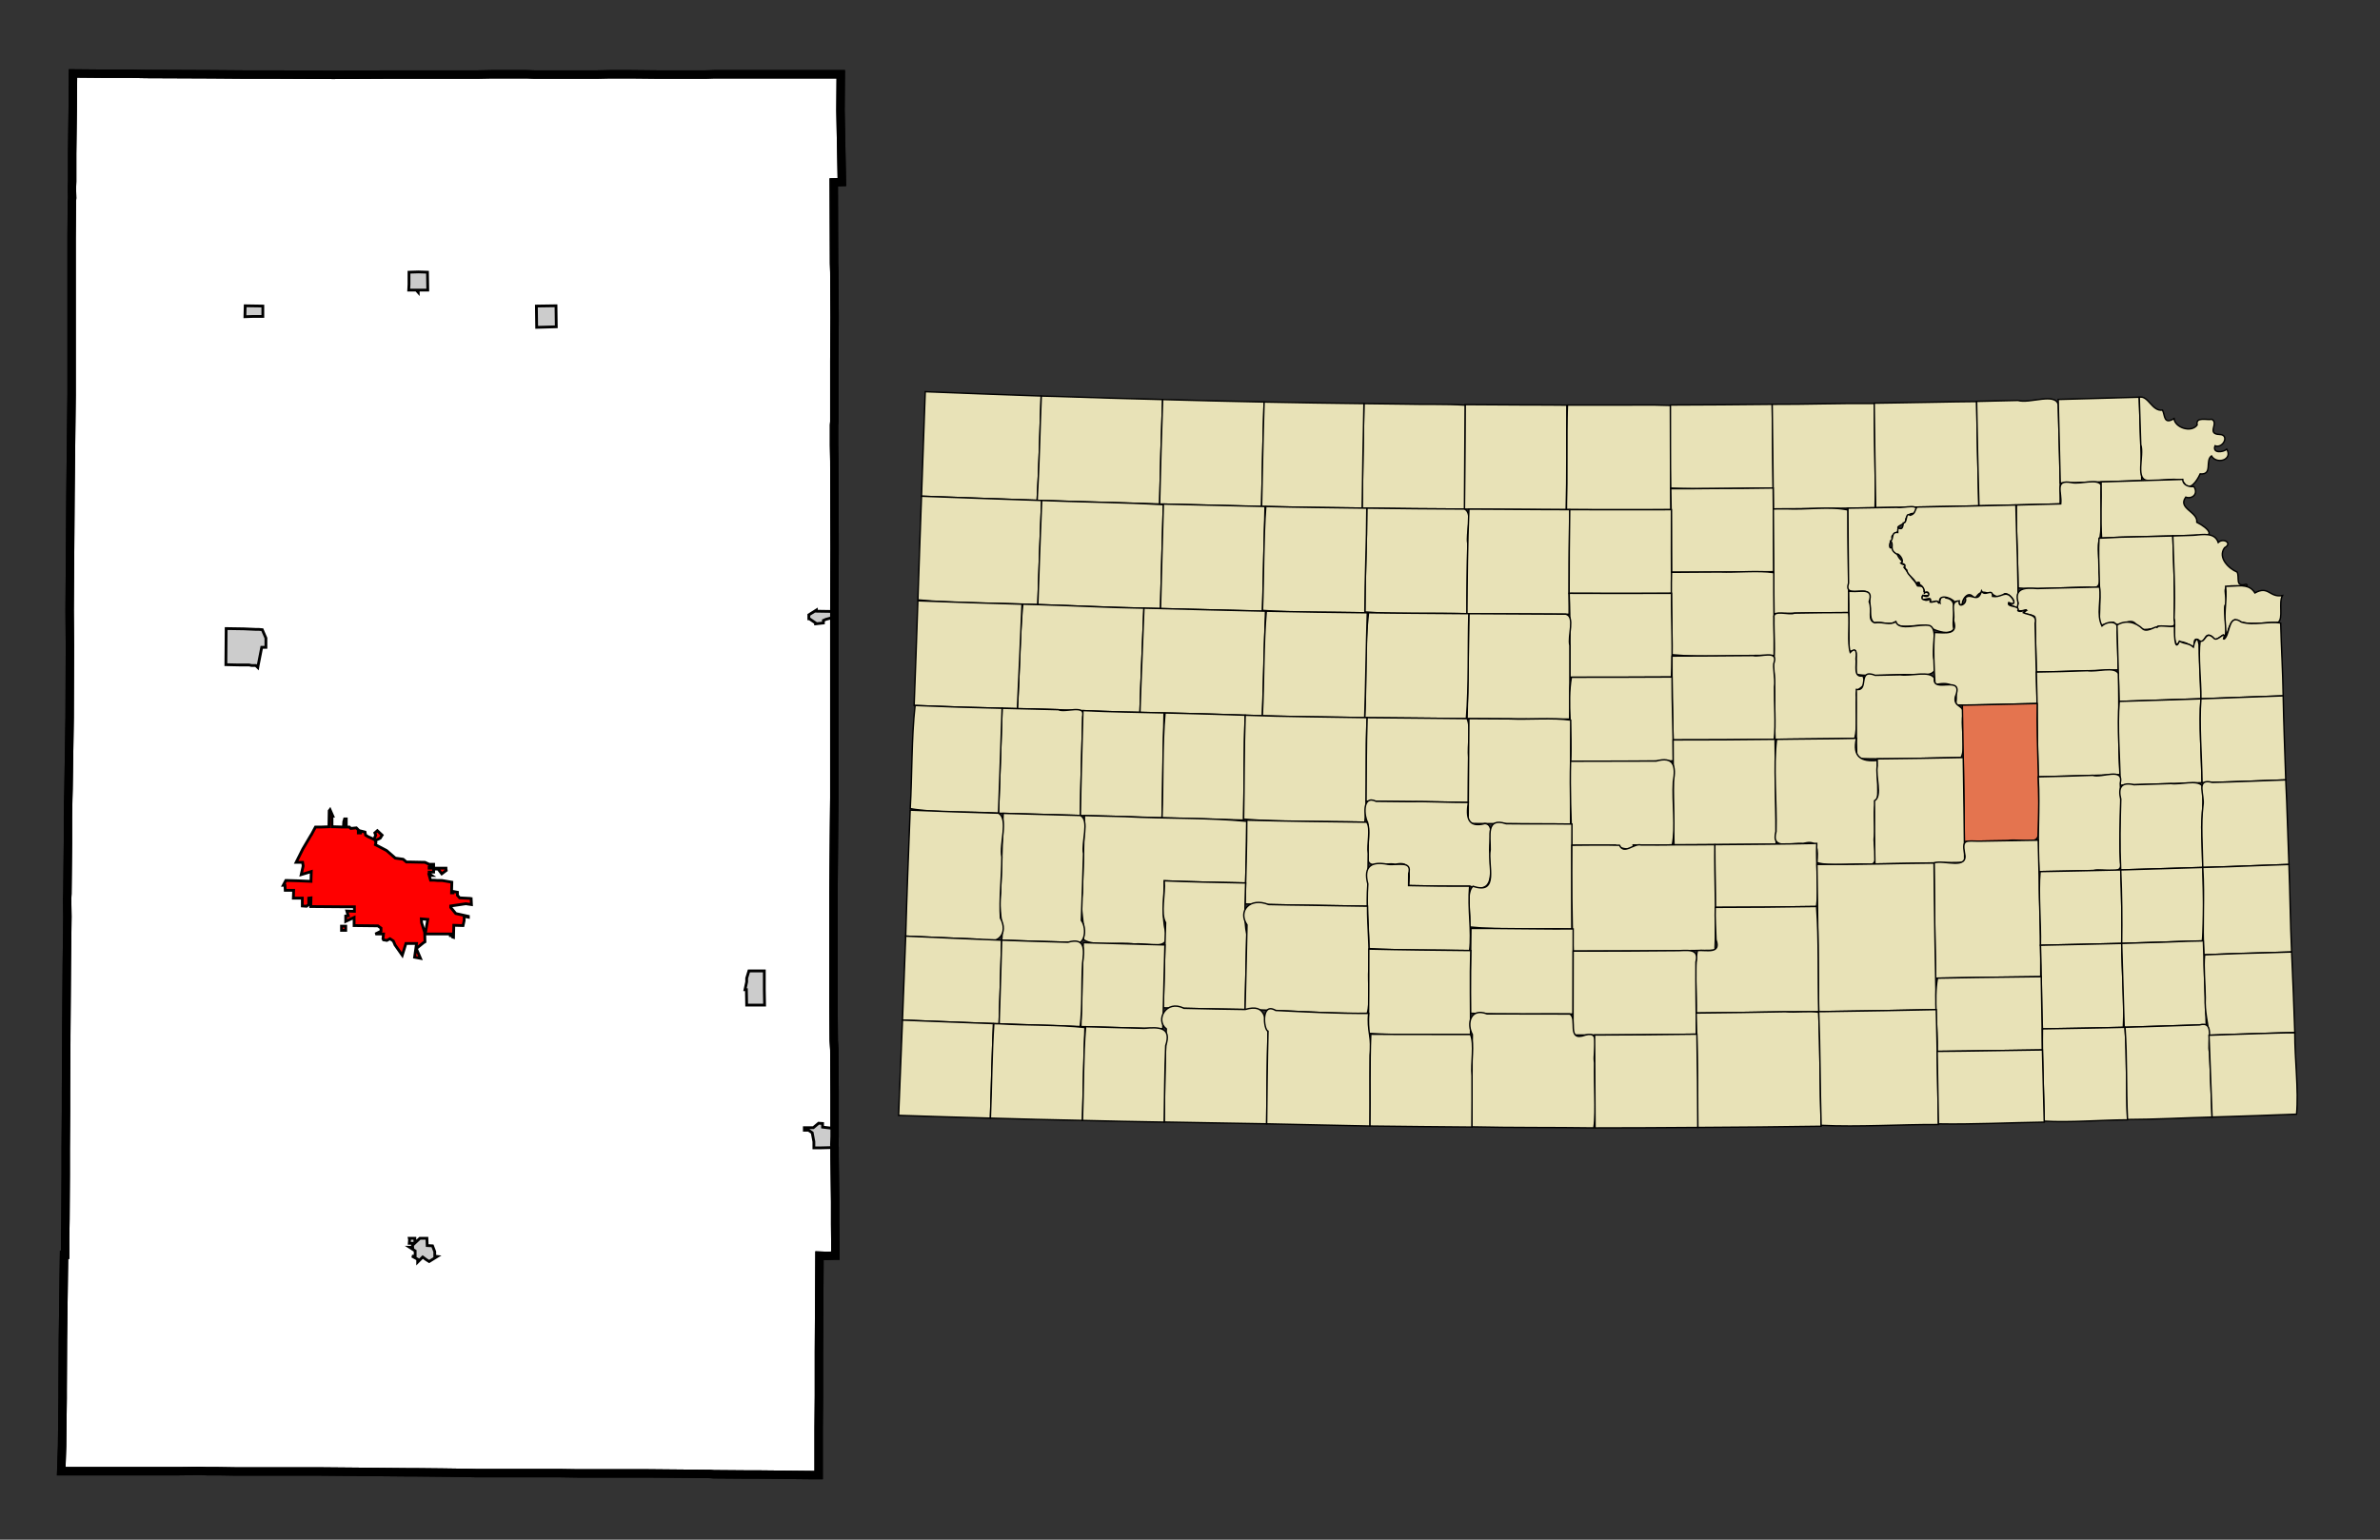 <?xml version="1.0" encoding="UTF-8" standalone="no"?>
<!-- Created with Arkyan's SVGCensus script -->
<svg
   xmlns:dc="http://purl.org/dc/elements/1.1/"
   xmlns:cc="http://web.resource.org/cc/"
   xmlns:rdf="http://www.w3.org/1999/02/22-rdf-syntax-ns#"
   xmlns:svg="http://www.w3.org/2000/svg"
   xmlns="http://www.w3.org/2000/svg"
   xmlns:sodipodi="http://sodipodi.sourceforge.net/DTD/sodipodi-0.dtd"
   xmlns:inkscape="http://www.inkscape.org/namespaces/inkscape"
   version="1.0"
   width="850"
   height="550"
   id="svg5230"
   sodipodi:version="0.32"
   inkscape:version="0.45"
   sodipodi:docname="outputmap.svg"
   inkscape:output_extension="org.inkscape.output.svg.inkscape"
   sodipodi:docbase="C:\files\wikibot"
   sodipodi:modified="true">
  <rect width="100%" height="100%" fill="#333333" stroke="none"/>
  <defs
     id="defs5353" />
  <sodipodi:namedview
     inkscape:window-height="579"
     inkscape:window-width="748"
     inkscape:pageshadow="2"
     inkscape:pageopacity="0.0"
     guidetolerance="10.0"
     gridtolerance="10.0"
     objecttolerance="10.0"
     borderopacity="1.0"
     bordercolor="#666666"
     pagecolor="#ffffff"
     id="base"
     width="850px"
     height="550px"
     inkscape:zoom="0.68727273"
     inkscape:cx="425"
     inkscape:cy="275"
     inkscape:window-x="22"
     inkscape:window-y="22"
     inkscape:current-layer="svg5230" />
  <path
     id="111"
     style="fill:#ffffff;fill-opacity:1;fill-rule:evenodd;stroke:#000000;stroke-width:3px;stroke-linecap:butt;stroke-linejoin:miter;stroke-opacity:1"
     d="M 38.17,26.335 L 41.17,26.335 L 41.27,26.335 L 46.77,26.335 L 52.27,26.435 L 75.27,26.535 L 87.87,26.635 L 91.57,26.635 L 98.97,26.635 L 119.07,26.735 L 137.97,26.635 L 150.87,26.635 L 170.37,26.635 L 175.47,26.535 L 175.47,26.535 L 188.17,26.535 L 190.97,26.635 L 213.07,26.635 L 217.67,26.535 L 225.57,26.535 L 235.37,26.635 L 238.07,26.635 L 251.97,26.635 L 255.07,26.535 L 300.27,26.535 L 300.27,26.535 L 300.17,39.435 L 300.67,65.035 L 300.67,65.035 L 297.77,65.135 L 297.87,94.035 L 297.97,97.235 L 298.07,113.335 L 298.07,113.335 L 297.97,128.935 L 297.97,133.235 L 297.97,141.835 L 297.97,141.835 L 297.97,150.635 L 297.87,151.835 L 297.87,159.135 L 297.97,164.635 L 298.07,195.935 L 297.97,218.435 L 297.97,218.435 L 297.97,220.435 L 297.97,256.435 L 297.97,268.335 L 297.97,269.435 L 297.97,284.935 L 297.87,294.935 L 297.87,294.935 L 297.67,319.435 L 297.67,346.035 L 297.67,358.935 L 297.77,371.635 L 297.97,375.035 L 298.07,390.735 L 298.07,397.235 L 298.07,397.435 L 298.07,400.235 L 298.07,403.135 L 298.07,405.935 L 297.97,408.935 L 298.07,409.935 L 298.07,409.935 L 298.07,412.935 L 298.07,413.435 L 298.27,429.335 L 298.27,435.935 L 298.27,437.235 L 298.37,448.535 L 297.97,448.535 L 297.97,448.535 L 295.37,448.635 L 295.37,448.635 L 292.67,448.535 L 292.47,483.035 L 292.47,498.735 L 292.37,510.235 L 292.37,526.935 L 292.37,526.935 L 290.47,526.935 L 271.17,526.735 L 271.17,526.735 L 267.37,526.735 L 267.37,526.735 L 254.97,526.635 L 254.97,526.635 L 253.57,526.535 L 231.67,526.335 L 218.97,526.335 L 206.57,526.335 L 200.27,526.235 L 194.17,526.235 L 194.17,526.235 L 183.87,526.235 L 181.67,526.235 L 178.97,526.235 L 178.97,526.235 L 178.17,526.235 L 178.17,526.235 L 170.77,526.235 L 170.37,526.235 L 166.07,526.135 L 166.07,526.135 L 164.77,526.135 L 164.77,526.135 L 157.87,526.035 L 157.87,526.035 L 148.27,525.935 L 145.77,525.935 L 124.67,525.735 L 113.27,525.635 L 89.97,525.635 L 89.27,525.635 L 83.87,525.635 L 77.77,525.535 L 77.77,525.535 L 76.57,525.535 L 76.57,525.535 L 74.57,525.535 L 74.57,525.535 L 73.87,525.535 L 73.87,525.535 L 71.37,525.435 L 64.07,525.535 L 21.87,525.535 L 21.87,525.535 L 22.17,516.635 L 22.37,499.435 L 22.37,498.735 L 22.37,496.635 L 22.47,478.335 L 22.77,455.335 L 22.87,448.235 L 23.27,448.235 L 23.27,444.635 L 23.27,442.035 L 23.37,435.435 L 23.47,419.735 L 23.47,410.335 L 23.57,397.135 L 23.57,390.635 L 23.67,371.635 L 23.67,369.935 L 23.87,344.035 L 23.87,344.035 L 24.07,327.435 L 23.97,321.135 L 24.07,319.235 L 24.27,300.935 L 24.27,300.935 L 24.27,291.735 L 24.27,291.735 L 24.37,285.635 L 24.47,281.835 L 24.67,269.035 L 24.67,269.035 L 24.87,256.335 L 24.87,256.335 L 24.97,230.535 L 24.97,230.535 L 24.87,218.035 L 24.87,218.035 L 25.17,176.735 L 25.17,176.635 L 25.37,158.335 L 25.57,141.035 L 25.57,141.035 L 25.57,140.535 L 25.57,102.635 L 25.57,102.635 L 25.57,85.035 L 25.67,72.835 L 25.67,71.735 L 25.77,70.735 L 25.67,67.335 L 25.77,64.735 L 25.77,64.535 L 25.77,54.935 L 25.97,39.235 L 26.07,26.235 L 26.07,26.235 L 37.37,26.335 L 37.37,26.335 L 38.17,26.335 z " />
  <path
     id="21275"
     style="fill:#ff0000;fill-opacity:1;fill-rule:evenodd;stroke:#000000;stroke-width:1px;stroke-linecap:butt;stroke-linejoin:miter;stroke-opacity:1"
     d="M 117.57,289.635 L 117.87,289.235 L 117.87,289.235 L 118.87,291.535 L 118.57,291.535 L 118.57,295.335 L 119.27,295.335 L 122.67,295.435 L 122.77,293.535 L 122.77,293.535 L 123.07,292.535 L 123.07,292.535 L 123.67,292.535 L 123.67,292.535 L 123.67,293.235 L 123.67,294.235 L 123.67,295.035 L 123.67,295.035 L 123.17,295.435 L 123.67,295.435 L 124.77,295.435 L 125.27,295.935 L 127.27,295.735 L 127.97,296.435 L 127.97,297.535 L 128.77,297.535 L 128.77,296.835 L 130.37,297.235 L 130.57,298.335 L 131.37,298.835 L 133.57,299.835 L 134.17,298.335 L 133.87,297.535 L 134.77,296.735 L 136.47,298.335 L 135.77,299.435 L 134.27,300.135 L 134.07,300.435 L 134.27,300.935 L 134.07,301.735 L 138.07,303.835 L 141.17,306.535 L 143.97,306.935 L 145.17,307.935 L 145.17,307.935 L 146.87,307.935 L 151.77,308.035 L 151.77,308.035 L 153.27,308.735 L 154.87,308.735 L 154.87,309.735 L 153.27,309.735 L 153.27,309.735 L 153.27,310.135 L 159.27,310.135 L 159.27,310.335 L 159.37,310.935 L 159.37,310.935 L 157.77,312.135 L 156.47,310.435 L 156.47,310.435 L 154.87,310.435 L 154.87,311.535 L 153.27,311.535 L 153.27,312.135 L 154.17,312.735 L 153.67,312.735 L 153.27,312.635 L 153.77,314.435 L 153.77,314.435 L 155.07,314.435 L 156.27,314.535 L 157.67,314.535 L 157.87,314.535 L 157.87,314.535 L 161.37,315.135 L 161.27,318.935 L 161.77,318.935 L 161.77,318.435 L 163.37,318.735 L 163.37,319.835 L 164.17,320.735 L 167.97,320.935 L 168.07,321.035 L 168.27,321.035 L 168.37,323.135 L 166.37,322.835 L 160.97,323.635 L 160.97,324.135 L 162.77,326.335 L 167.27,327.335 L 167.27,327.635 L 167.27,327.635 L 165.77,327.335 L 165.77,327.335 L 165.77,328.835 L 165.37,330.635 L 162.07,330.535 L 161.97,334.835 L 161.67,334.735 L 161.67,333.635 L 161.17,333.635 L 160.87,334.635 L 160.77,333.635 L 158.57,333.635 L 155.57,333.635 L 151.87,333.635 L 152.77,328.435 L 150.47,328.235 L 150.47,328.235 L 150.57,329.635 L 151.67,333.035 L 151.77,336.435 L 151.77,336.435 L 151.27,336.735 L 148.67,338.835 L 150.17,342.335 L 148.07,341.935 L 148.77,337.035 L 145.87,337.035 L 144.97,337.035 L 143.67,341.235 L 141.07,337.535 L 140.87,337.035 L 140.47,336.135 L 139.27,335.335 L 138.17,335.935 L 136.97,335.735 L 136.77,335.335 L 136.97,333.635 L 134.07,333.635 L 136.07,332.635 L 136.07,332.035 L 136.07,331.535 L 134.97,330.735 L 126.47,330.635 L 126.47,327.735 L 126.47,327.735 L 123.47,329.135 L 123.47,329.135 L 123.47,327.335 L 123.47,327.335 L 123.47,327.235 L 123.47,327.235 L 124.37,327.135 L 123.87,325.435 L 126.57,325.535 L 126.57,323.935 L 126.57,323.935 L 123.47,323.935 L 110.97,323.835 L 111.07,320.735 L 111.07,320.735 L 110.27,320.835 L 110.27,320.835 L 110.27,323.135 L 109.47,323.735 L 107.97,323.635 L 107.97,320.835 L 107.97,320.835 L 104.77,320.835 L 104.87,318.035 L 101.87,318.035 L 101.77,316.235 L 101.17,316.235 L 101.17,316.235 L 102.07,314.535 L 102.07,314.535 L 102.97,314.535 L 106.37,314.635 L 111.07,314.835 L 111.07,314.435 L 111.07,314.435 L 111.17,311.335 L 107.57,312.435 L 108.27,309.335 L 108.07,308.035 L 108.07,308.035 L 105.77,308.035 L 105.77,308.035 L 108.17,303.235 L 111.07,298.335 L 111.17,298.235 L 111.17,298.235 L 112.67,295.435 L 112.67,295.435 L 113.47,295.435 L 114.77,295.435 L 117.47,295.335 L 117.57,289.635 z M 123.47,330.835 L 123.47,332.335 L 121.97,332.335 L 121.97,330.835 L 123.47,330.835 z " />
  <path
     id="01675"
     style="fill:#cccccc;fill-opacity:1;fill-rule:evenodd;stroke:#000000;stroke-width:1px;stroke-linecap:butt;stroke-linejoin:miter;stroke-opacity:1"
     d="M 91.47,224.835 L 92.47,224.835 L 93.67,224.935 L 94.97,227.935 L 94.97,231.235 L 93.47,231.235 L 92.17,237.835 L 92.07,238.435 L 91.37,237.735 L 89.87,237.735 L 88.97,237.535 L 85.27,237.535 L 80.67,237.435 L 80.77,224.535 L 87.07,224.635 L 91.47,224.835 z " />
  <path
     id="30475"
     style="fill:#cccccc;fill-opacity:1;fill-rule:evenodd;stroke:#000000;stroke-width:1px;stroke-linecap:butt;stroke-linejoin:miter;stroke-opacity:1"
     d="M 298.07,403.135 L 298.07,405.935 L 297.97,408.935 L 298.07,409.935 L 298.07,409.935 L 297.17,409.935 L 293.27,410.035 L 290.67,410.035 L 290.67,407.835 L 290.07,404.635 L 288.77,403.735 L 288.77,403.735 L 287.27,403.735 L 287.27,403.735 L 287.27,402.835 L 290.47,402.835 L 292.37,401.235 L 293.77,401.335 L 293.77,402.635 L 298.07,403.135 z " />
  <path
     id="49875"
     style="fill:#cccccc;fill-opacity:1;fill-rule:evenodd;stroke:#000000;stroke-width:1px;stroke-linecap:butt;stroke-linejoin:miter;stroke-opacity:1"
     d="M 270.17,346.835 L 271.27,346.835 L 272.07,346.835 L 272.97,346.835 L 272.97,347.735 L 272.97,352.635 L 272.97,353.535 L 273.07,359.035 L 269.07,359.035 L 266.67,359.035 L 266.57,353.535 L 266.07,353.535 L 266.67,350.735 L 266.67,349.435 L 267.47,346.835 L 268.37,346.835 L 270.17,346.835 z " />
  <path
     id="52800"
     style="fill:#cccccc;fill-opacity:1;fill-rule:evenodd;stroke:#000000;stroke-width:1px;stroke-linecap:butt;stroke-linejoin:miter;stroke-opacity:1"
     d="M 152.47,442.335 L 152.57,444.935 L 154.47,445.035 L 155.27,447.135 L 155.27,448.735 L 156.17,448.835 L 153.27,450.635 L 152.17,449.935 L 150.97,449.035 L 149.17,450.835 L 149.17,449.835 L 147.17,448.735 L 148.27,448.735 L 148.27,448.535 L 148.27,446.835 L 146.27,445.535 L 147.37,445.535 L 147.27,444.135 L 146.17,444.135 L 146.27,442.835 L 146.17,442.335 L 146.37,442.335 L 148.17,442.335 L 148.17,444.035 L 149.97,442.335 L 152.47,442.335 z " />
  <path
     id="00325"
     style="fill:#cccccc;fill-opacity:1;fill-rule:evenodd;stroke:#000000;stroke-width:1px;stroke-linecap:butt;stroke-linejoin:miter;stroke-opacity:1"
     d="M 198.17,109.235 L 198.57,109.235 L 198.67,116.735 L 191.67,116.935 L 191.57,109.335 L 198.17,109.235 z " />
  <path
     id="01275"
     style="fill:#cccccc;fill-opacity:1;fill-rule:evenodd;stroke:#000000;stroke-width:1px;stroke-linecap:butt;stroke-linejoin:miter;stroke-opacity:1"
     d="M 149.47,97.135 L 152.67,97.235 L 152.77,103.635 L 149.37,103.635 L 149.37,104.435 L 148.67,103.635 L 145.97,103.635 L 146.07,101.635 L 146.07,97.235 L 149.47,97.135 z " />
  <path
     id="58600"
     style="fill:#cccccc;fill-opacity:1;fill-rule:evenodd;stroke:#000000;stroke-width:1px;stroke-linecap:butt;stroke-linejoin:miter;stroke-opacity:1"
     d="M 297.97,218.435 L 297.97,220.435 L 297.97,220.435 L 294.97,221.235 L 294.07,221.635 L 294.07,222.535 L 291.27,222.835 L 291.27,222.535 L 289.07,221.035 L 288.87,221.035 L 288.87,219.635 L 291.57,217.935 L 291.57,218.335 L 297.97,218.435 z " />
  <path
     id="09675"
     style="fill:#cccccc;fill-opacity:1;fill-rule:evenodd;stroke:#000000;stroke-width:1px;stroke-linecap:butt;stroke-linejoin:miter;stroke-opacity:1"
     d="M 87.57,109.235 L 93.87,109.335 L 93.87,113.035 L 90.37,113.035 L 87.47,113.135 L 87.57,109.235 z " />
  <path
     id="path5242"
     style="fill:none;fill-opacity:1;fill-rule:evenodd;stroke:#000000;stroke-width:3px;stroke-linecap:butt;stroke-linejoin:miter;stroke-opacity:1"
     d="M 38.17,26.335 L 41.17,26.335 L 41.27,26.335 L 46.77,26.335 L 52.27,26.435 L 75.27,26.535 L 87.87,26.635 L 91.57,26.635 L 98.97,26.635 L 119.07,26.735 L 137.97,26.635 L 150.87,26.635 L 170.37,26.635 L 175.47,26.535 L 175.47,26.535 L 188.17,26.535 L 190.97,26.635 L 213.07,26.635 L 217.67,26.535 L 225.57,26.535 L 235.37,26.635 L 238.07,26.635 L 251.97,26.635 L 255.07,26.535 L 300.27,26.535 L 300.27,26.535 L 300.17,39.435 L 300.67,65.035 L 300.67,65.035 L 297.77,65.135 L 297.87,94.035 L 297.97,97.235 L 298.07,113.335 L 298.07,113.335 L 297.97,128.935 L 297.97,133.235 L 297.97,141.835 L 297.97,141.835 L 297.97,150.635 L 297.87,151.835 L 297.87,159.135 L 297.97,164.635 L 298.07,195.935 L 297.97,218.435 L 297.97,218.435 L 297.97,220.435 L 297.97,256.435 L 297.97,268.335 L 297.97,269.435 L 297.97,284.935 L 297.87,294.935 L 297.87,294.935 L 297.67,319.435 L 297.67,346.035 L 297.67,358.935 L 297.77,371.635 L 297.97,375.035 L 298.07,390.735 L 298.07,397.235 L 298.07,397.435 L 298.07,400.235 L 298.07,403.135 L 298.07,405.935 L 297.97,408.935 L 298.07,409.935 L 298.07,409.935 L 298.07,412.935 L 298.07,413.435 L 298.27,429.335 L 298.27,435.935 L 298.27,437.235 L 298.37,448.535 L 297.97,448.535 L 297.97,448.535 L 295.37,448.635 L 295.37,448.635 L 292.67,448.535 L 292.47,483.035 L 292.47,498.735 L 292.37,510.235 L 292.37,526.935 L 292.37,526.935 L 290.47,526.935 L 271.17,526.735 L 271.17,526.735 L 267.37,526.735 L 267.37,526.735 L 254.97,526.635 L 254.97,526.635 L 253.57,526.535 L 231.67,526.335 L 218.97,526.335 L 206.57,526.335 L 200.27,526.235 L 194.17,526.235 L 194.17,526.235 L 183.87,526.235 L 181.67,526.235 L 178.97,526.235 L 178.97,526.235 L 178.17,526.235 L 178.17,526.235 L 170.77,526.235 L 170.37,526.235 L 166.07,526.135 L 166.07,526.135 L 164.77,526.135 L 164.77,526.135 L 157.87,526.035 L 157.87,526.035 L 148.27,525.935 L 145.77,525.935 L 124.67,525.735 L 113.27,525.635 L 89.97,525.635 L 89.27,525.635 L 83.87,525.635 L 77.77,525.535 L 77.77,525.535 L 76.57,525.535 L 76.57,525.535 L 74.57,525.535 L 74.57,525.535 L 73.87,525.535 L 73.87,525.535 L 71.37,525.435 L 64.07,525.535 L 21.87,525.535 L 21.87,525.535 L 22.17,516.635 L 22.37,499.435 L 22.37,498.735 L 22.37,496.635 L 22.47,478.335 L 22.77,455.335 L 22.87,448.235 L 23.27,448.235 L 23.27,444.635 L 23.27,442.035 L 23.37,435.435 L 23.47,419.735 L 23.47,410.335 L 23.57,397.135 L 23.57,390.635 L 23.67,371.635 L 23.67,369.935 L 23.87,344.035 L 23.87,344.035 L 24.07,327.435 L 23.97,321.135 L 24.07,319.235 L 24.27,300.935 L 24.27,300.935 L 24.27,291.735 L 24.27,291.735 L 24.37,285.635 L 24.47,281.835 L 24.67,269.035 L 24.67,269.035 L 24.87,256.335 L 24.87,256.335 L 24.97,230.535 L 24.97,230.535 L 24.87,218.035 L 24.87,218.035 L 25.17,176.735 L 25.17,176.635 L 25.37,158.335 L 25.57,141.035 L 25.57,141.035 L 25.57,140.535 L 25.57,102.635 L 25.57,102.635 L 25.57,85.035 L 25.67,72.835 L 25.67,71.735 L 25.77,70.735 L 25.67,67.335 L 25.77,64.735 L 25.77,64.535 L 25.77,54.935 L 25.97,39.235 L 26.07,26.235 L 26.07,26.235 L 37.37,26.335 L 37.37,26.335 L 38.17,26.335 z " />
  <g
     id="g5244"
     transform="translate(320.686,139.672)">
    <path
       id="023"       style="opacity:1;color:#000000;fill:#e8e2b7;fill-opacity:1;fill-rule:evenodd;stroke:#000000;stroke-width:0.5;stroke-linecap:butt;stroke-linejoin:miter;marker:none;marker-start:none;marker-mid:none;marker-end:none;stroke-miterlimit:4;stroke-dasharray:none;stroke-dashoffset:0;stroke-opacity:1;visibility:visible;display:inline;overflow:visible;enable-background:accumulate"
       d="M 9.76,0.25 C 23.551,0.804 37.342,1.317 51.136,1.791 C 50.783,14.215 50.436,26.642 49.731,39.051 C 35.961,38.616 22.192,38.08 8.424,37.588 C 8.848,25.142 9.282,12.695 9.76,0.25 z "
 />    <path
       id="153"       style="opacity:1;color:#000000;fill:#e8e2b7;fill-opacity:1;fill-rule:evenodd;stroke:#000000;stroke-width:0.5;stroke-linecap:butt;stroke-linejoin:miter;marker:none;marker-start:none;marker-mid:none;marker-end:none;stroke-miterlimit:4;stroke-dasharray:none;stroke-dashoffset:0;stroke-opacity:1;visibility:visible;display:inline;overflow:visible;enable-background:accumulate"
       d="M 56.754,1.947 C 69.351,2.374 81.951,2.754 94.55,3.059 C 94.093,15.489 93.776,27.923 93.468,40.358 C 78.881,39.997 64.31,39.529 49.731,39.051 C 50.484,26.675 50.692,14.058 51.204,1.801 C 53.055,1.827 54.904,1.914 56.754,1.947 z "
 />    <path
       id="089"       style="opacity:1;color:#000000;fill:#e8e2b7;fill-opacity:1;fill-rule:evenodd;stroke:#000000;stroke-width:0.5;stroke-linecap:butt;stroke-linejoin:miter;marker:none;marker-start:none;marker-mid:none;marker-end:none;stroke-miterlimit:4;stroke-dasharray:none;stroke-dashoffset:0;stroke-opacity:1;visibility:visible;display:inline;overflow:visible;enable-background:accumulate"
       d="M 254.163,5.029 C 261.369,5.093 268.926,4.862 275.894,5.156 C 275.868,17.561 275.98,29.977 276.041,42.387 C 263.627,42.4 251.133,42.477 238.771,42.348 C 239.002,29.976 238.571,17.002 239.132,5.029 C 244.142,5.029 249.152,5.029 254.163,5.029 z "
 />    <path
       id="183"       style="opacity:1;color:#000000;fill:#e8e2b7;fill-opacity:1;fill-rule:evenodd;stroke:#000000;stroke-width:0.5;stroke-linecap:butt;stroke-linejoin:miter;marker:none;marker-start:none;marker-mid:none;marker-end:none;stroke-miterlimit:4;stroke-dasharray:none;stroke-dashoffset:0;stroke-opacity:1;visibility:visible;display:inline;overflow:visible;enable-background:accumulate"
       d="M 224.56,4.99 C 229.331,5.005 234.174,4.984 238.898,5.059 C 238.799,17.455 239.021,30.182 238.654,42.377 C 226.545,42.379 214.437,42.237 202.331,42.172 C 202.386,29.736 202.491,17.297 202.545,4.863 C 209.883,4.917 217.217,4.952 224.56,4.99 z "
 />    <path
       id="039"       style="opacity:1;color:#000000;fill:#e8e2b7;fill-opacity:1;fill-rule:evenodd;stroke:#000000;stroke-width:0.5;stroke-linecap:butt;stroke-linejoin:miter;marker:none;marker-start:none;marker-mid:none;marker-end:none;stroke-miterlimit:4;stroke-dasharray:none;stroke-dashoffset:0;stroke-opacity:1;visibility:visible;display:inline;overflow:visible;enable-background:accumulate"
       d="M 94.55,3.059 C 106.626,3.426 118.707,3.67 130.786,3.937 C 130.384,16.377 130.169,28.824 129.889,41.265 C 117.747,40.93 105.607,40.686 93.468,40.358 C 93.777,27.923 94.093,15.489 94.55,3.059 z "
 />    <path
       id="147"       style="opacity:1;color:#000000;fill:#e8e2b7;fill-opacity:1;fill-rule:evenodd;stroke:#000000;stroke-width:0.5;stroke-linecap:butt;stroke-linejoin:miter;marker:none;marker-start:none;marker-mid:none;marker-end:none;stroke-miterlimit:4;stroke-dasharray:none;stroke-dashoffset:0;stroke-opacity:1;visibility:visible;display:inline;overflow:visible;enable-background:accumulate"
       d="M 180.814,4.678 C 188.009,4.873 195.638,4.599 202.565,5.049 C 202.462,17.423 202.399,29.798 202.331,42.172 C 190.151,42.109 177.97,42.019 165.793,41.821 C 165.932,29.38 166.208,16.939 166.436,4.503 C 171.229,4.572 176.024,4.591 180.814,4.678 z "
 />    <path
       id="157"       style="opacity:1;color:#000000;fill:#e8e2b7;fill-opacity:1;fill-rule:evenodd;stroke:#000000;stroke-width:0.5;stroke-linecap:butt;stroke-linejoin:miter;marker:none;marker-start:none;marker-mid:none;marker-end:none;stroke-miterlimit:4;stroke-dasharray:none;stroke-dashoffset:0;stroke-opacity:1;visibility:visible;display:inline;overflow:visible;enable-background:accumulate"
       d="M 312.247,4.756 C 312.377,14.721 312.497,24.686 312.579,34.652 C 300.493,34.653 287.743,35.205 276.021,34.691 C 275.837,24.799 275.941,14.898 275.894,5.01 C 288.012,4.968 300.13,4.901 312.247,4.756 z "
 />    <path
       id="201"       style="opacity:1;color:#000000;fill:#e8e2b7;fill-opacity:1;fill-rule:evenodd;stroke:#000000;stroke-width:0.5;stroke-linecap:butt;stroke-linejoin:miter;marker:none;marker-start:none;marker-mid:none;marker-end:none;stroke-miterlimit:4;stroke-dasharray:none;stroke-dashoffset:0;stroke-opacity:1;visibility:visible;display:inline;overflow:visible;enable-background:accumulate"
       d="M 312.247,4.756 C 324.375,4.813 336.728,4.33 348.726,4.464 C 348.628,16.821 349.308,29.726 348.97,41.714 C 336.864,41.866 324.763,42.086 312.657,42.133 C 312.527,29.674 312.425,17.215 312.247,4.756 z "
 />    <path
       id="137"       style="opacity:1;color:#000000;fill:#e8e2b7;fill-opacity:1;fill-rule:evenodd;stroke:#000000;stroke-width:0.5;stroke-linecap:butt;stroke-linejoin:miter;marker:none;marker-start:none;marker-mid:none;marker-end:none;stroke-miterlimit:4;stroke-dasharray:none;stroke-dashoffset:0;stroke-opacity:1;visibility:visible;display:inline;overflow:visible;enable-background:accumulate"
       d="M 166.436,4.503 C 166.203,16.939 165.935,29.38 165.793,41.821 C 153.831,41.689 141.808,41.52 129.889,41.245 C 130.173,28.811 130.383,16.37 130.786,3.937 C 142.671,4.157 154.552,4.39 166.436,4.503 z "
 />    <path
       id="117"       style="opacity:1;color:#000000;fill:#e8e2b7;fill-opacity:1;fill-rule:evenodd;stroke:#000000;stroke-width:0.5;stroke-linecap:butt;stroke-linejoin:miter;marker:none;marker-start:none;marker-mid:none;marker-end:none;stroke-miterlimit:4;stroke-dasharray:none;stroke-dashoffset:0;stroke-opacity:1;visibility:visible;display:inline;overflow:visible;enable-background:accumulate"
       d="M 355.915,4.239 C 365.69,4.127 375.571,3.841 385.274,3.771 C 385.418,16.167 385.816,28.728 386.025,41.021 C 373.752,41.327 361.478,41.49 349.204,41.704 C 348.97,29.244 348.832,16.784 348.678,4.347 C 351.09,4.311 353.503,4.275 355.915,4.239 z "
 />    <path
       id="131"       style="opacity:1;color:#000000;fill:#e8e2b7;fill-opacity:1;fill-rule:evenodd;stroke:#000000;stroke-width:0.5;stroke-linecap:butt;stroke-linejoin:miter;marker:none;marker-start:none;marker-mid:none;marker-end:none;stroke-miterlimit:4;stroke-dasharray:none;stroke-dashoffset:0;stroke-opacity:1;visibility:visible;display:inline;overflow:visible;enable-background:accumulate"
       d="M 400.012,3.371 C 404.15,4.631 413.443,0.414 414.428,4.942 C 414.631,16.698 415.279,28.95 415.062,40.338 C 405.403,40.577 395.745,40.826 386.084,41.021 C 385.718,28.588 385.483,16.144 385.255,3.713 C 390.174,3.629 395.093,3.502 400.012,3.371 z "
 />    <path
       id="013"       style="opacity:1;color:#000000;fill:#e8e2b7;fill-opacity:1;fill-rule:evenodd;stroke:#000000;stroke-width:0.5;stroke-linecap:butt;stroke-linejoin:miter;marker:none;marker-start:none;marker-mid:none;marker-end:none;stroke-miterlimit:4;stroke-dasharray:none;stroke-dashoffset:0;stroke-opacity:1;visibility:visible;display:inline;overflow:visible;enable-background:accumulate"
       d="M 414.389,3.02 C 424.04,2.777 433.69,2.513 443.339,2.22 C 443.627,12.139 444.047,22.192 444.217,32.018 C 434.52,32.37 424.819,32.569 415.121,32.867 C 414.854,22.918 414.66,12.969 414.389,3.02 z "
 />    <path
       id="043"       style="opacity:1;color:#000000;fill:#e8e2b7;fill-opacity:1;fill-rule:evenodd;stroke:#000000;stroke-width:0.5;stroke-linecap:butt;stroke-linejoin:miter;marker:none;marker-start:none;marker-mid:none;marker-end:none;stroke-miterlimit:4;stroke-dasharray:none;stroke-dashoffset:0;stroke-opacity:1;visibility:visible;display:inline;overflow:visible;enable-background:accumulate"
       d="M 443.339,2.22 C 446.641,1.526 447.851,7.367 451.639,6.834 C 452.58,8.683 451.997,12.153 455.756,9.867 C 456.078,13.069 461.901,15.067 464.007,12.14 C 463.385,9.029 467.58,10.505 469.216,10.111 C 471.969,11.447 467.139,15.355 472.054,15.534 C 475.659,15.616 473.35,20.625 470.396,19.582 C 469.349,22.383 473.365,21.918 474.581,20.792 C 476.867,24.578 471.024,26.366 469.118,23.191 C 466.746,24.954 469.715,29.984 465.08,29.619 C 463.873,32.313 461.221,36.052 459.423,32.955 C 457.717,30.16 450.788,32.539 446.783,31.938 C 441.527,32.246 445.213,23.061 443.875,19.174 C 443.693,13.523 443.537,7.871 443.339,2.22 z "
 />    <path
       id="029"       style="opacity:1;color:#000000;fill:#e8e2b7;fill-opacity:1;fill-rule:evenodd;stroke:#000000;stroke-width:0.5;stroke-linecap:butt;stroke-linejoin:miter;marker:none;marker-start:none;marker-mid:none;marker-end:none;stroke-miterlimit:4;stroke-dasharray:none;stroke-dashoffset:0;stroke-opacity:1;visibility:visible;display:inline;overflow:visible;enable-background:accumulate"
       d="M 291.237,34.837 C 298.351,34.851 305.465,34.749 312.579,34.652 C 312.7,44.614 312.762,54.576 312.813,64.538 C 300.663,64.572 288.356,64.769 276.294,64.723 C 276.212,54.67 276.251,44.745 276.021,34.915 C 281.092,34.94 286.165,34.887 291.237,34.837 z "
 />    <path
       id="085"       style="opacity:1;color:#000000;fill:#e8e2b7;fill-opacity:1;fill-rule:evenodd;stroke:#000000;stroke-width:0.5;stroke-linecap:butt;stroke-linejoin:miter;marker:none;marker-start:none;marker-mid:none;marker-end:none;stroke-miterlimit:4;stroke-dasharray:none;stroke-dashoffset:0;stroke-opacity:1;visibility:visible;display:inline;overflow:visible;enable-background:accumulate"
       d="M 419.218,32.73 C 422.38,33.414 428.326,31.103 429.744,33.588 C 429.434,39.774 430.223,46.954 429.284,52.57 C 427.981,55.463 429.374,60.888 429.02,64.723 C 429.433,68.085 429.574,71.115 425.431,70.097 C 417.072,70.093 407.738,71.001 400.041,70.37 C 400.008,60.567 399.274,50.211 399.456,40.738 C 404.735,40.551 410.017,40.491 415.297,40.329 C 415.793,36.241 412.837,31.496 419.218,32.73 z "
 />    <path
       id="005"       style="opacity:1;color:#000000;fill:#e8e2b7;fill-opacity:1;fill-rule:evenodd;stroke:#000000;stroke-width:0.5;stroke-linecap:butt;stroke-linejoin:miter;marker:none;marker-start:none;marker-mid:none;marker-end:none;stroke-miterlimit:4;stroke-dasharray:none;stroke-dashoffset:0;stroke-opacity:1;visibility:visible;display:inline;overflow:visible;enable-background:accumulate"
       d="M 432.151,32.399 C 441.054,32.137 449.954,31.814 458.857,31.579 C 458.846,33.422 460.717,34.311 462.856,34.164 C 464.551,36.662 462.292,38.744 459.94,37.919 C 456.916,42.004 464.375,43.149 463.89,46.893 C 468.103,49.026 471.162,52.48 463.92,51.506 C 452.58,51.969 441.222,51.937 429.888,52.55 C 429.457,45.471 429.861,39.253 429.713,32.457 C 430.525,32.429 431.339,32.424 432.151,32.399 z "
 />    <path
       id="181"       style="opacity:1;color:#000000;fill:#e8e2b7;fill-opacity:1;fill-rule:evenodd;stroke:#000000;stroke-width:0.5;stroke-linecap:butt;stroke-linejoin:miter;marker:none;marker-start:none;marker-mid:none;marker-end:none;stroke-miterlimit:4;stroke-dasharray:none;stroke-dashoffset:0;stroke-opacity:1;visibility:visible;display:inline;overflow:visible;enable-background:accumulate"
       d="M 11.438,37.705 C 24.742,38.166 38.045,38.688 51.35,39.109 C 50.85,51.509 50.354,63.907 49.975,76.311 C 35.795,75.72 20.737,75.909 7.136,74.613 C 7.572,62.272 7.942,49.927 8.424,37.588 C 9.428,37.622 10.435,37.653 11.438,37.705 z "
 />    <path
       id="193"       style="opacity:1;color:#000000;fill:#e8e2b7;fill-opacity:1;fill-rule:evenodd;stroke:#000000;stroke-width:0.5;stroke-linecap:butt;stroke-linejoin:miter;marker:none;marker-start:none;marker-mid:none;marker-end:none;stroke-miterlimit:4;stroke-dasharray:none;stroke-dashoffset:0;stroke-opacity:1;visibility:visible;display:inline;overflow:visible;enable-background:accumulate"
       d="M 51.35,39.109 C 65.772,39.699 80.738,39.785 94.804,40.611 C 94.464,52.98 94.1,65.397 93.77,77.735 C 79.17,77.471 64.576,76.787 49.975,76.311 C 50.352,63.907 50.851,51.509 51.35,39.109 z "
 />    <path
       id="179"       style="opacity:1;color:#000000;fill:#e8e2b7;fill-opacity:1;fill-rule:evenodd;stroke:#000000;stroke-width:0.5;stroke-linecap:butt;stroke-linejoin:miter;marker:none;marker-start:none;marker-mid:none;marker-end:none;stroke-miterlimit:4;stroke-dasharray:none;stroke-dashoffset:0;stroke-opacity:1;visibility:visible;display:inline;overflow:visible;enable-background:accumulate"
       d="M 98.315,40.475 C 109.243,40.768 120.177,41.021 131.108,41.255 C 130.856,53.726 130.527,66.191 130.201,78.661 C 118.066,78.28 105.926,78.083 93.79,77.735 C 94.073,65.284 94.492,52.837 94.804,40.387 C 95.975,40.389 97.144,40.463 98.315,40.475 z "
 />    <path
       id="163"       style="opacity:1;color:#000000;fill:#e8e2b7;fill-opacity:1;fill-rule:evenodd;stroke:#000000;stroke-width:0.5;stroke-linecap:butt;stroke-linejoin:miter;marker:none;marker-start:none;marker-mid:none;marker-end:none;stroke-miterlimit:4;stroke-dasharray:none;stroke-dashoffset:0;stroke-opacity:1;visibility:visible;display:inline;overflow:visible;enable-background:accumulate"
       d="M 202.331,42.172 C 205.566,43.58 202.722,50.872 203.534,54.549 C 203.452,62.884 203.176,71.209 203.228,79.549 C 191.231,79.175 178.239,79.86 166.758,78.915 C 166.789,66.555 167.44,54.21 167.46,41.85 C 179.082,42.02 190.707,42.118 202.331,42.172 z "
 />    <path
       id="141"       style="opacity:1;color:#000000;fill:#e8e2b7;fill-opacity:1;fill-rule:evenodd;stroke:#000000;stroke-width:0.5;stroke-linecap:butt;stroke-linejoin:miter;marker:none;marker-start:none;marker-mid:none;marker-end:none;stroke-miterlimit:4;stroke-dasharray:none;stroke-dashoffset:0;stroke-opacity:1;visibility:visible;display:inline;overflow:visible;enable-background:accumulate"
       d="M 216.415,42.26 C 224.254,42.357 232.093,42.356 239.932,42.387 C 239.753,54.839 239.685,67.291 239.707,79.744 C 227.548,79.63 215.387,79.629 203.228,79.549 C 203.307,67.149 203.409,54.283 203.93,42.192 C 208.094,42.184 212.251,42.256 216.415,42.26 z "
 />    <path
       id="123"       style="opacity:1;color:#000000;fill:#e8e2b7;fill-opacity:1;fill-rule:evenodd;stroke:#000000;stroke-width:0.5;stroke-linecap:butt;stroke-linejoin:miter;marker:none;marker-start:none;marker-mid:none;marker-end:none;stroke-miterlimit:4;stroke-dasharray:none;stroke-dashoffset:0;stroke-opacity:1;visibility:visible;display:inline;overflow:visible;enable-background:accumulate"
       d="M 239.932,42.387 C 252.036,42.433 264.147,42.412 276.255,42.396 C 276.234,52.356 276.212,62.326 276.275,72.272 C 264.09,72.373 251.903,72.274 239.717,72.282 C 239.684,62.316 239.809,52.352 239.932,42.387 z "
 />    <path
       id="065"       style="opacity:1;color:#000000;fill:#e8e2b7;fill-opacity:1;fill-rule:evenodd;stroke:#000000;stroke-width:0.5;stroke-linecap:butt;stroke-linejoin:miter;marker:none;marker-start:none;marker-mid:none;marker-end:none;stroke-miterlimit:4;stroke-dasharray:none;stroke-dashoffset:0;stroke-opacity:1;visibility:visible;display:inline;overflow:visible;enable-background:accumulate"
       d="M 167.46,41.85 C 167.439,54.311 166.78,66.757 166.758,79.217 C 154.665,78.918 141.805,79.265 130.21,78.369 C 130.708,66.084 130.517,53.083 131.391,41.255 C 143.403,41.589 155.438,41.678 167.46,41.85 z "
 />    <path
       id="027"       style="opacity:1;color:#000000;fill:#e8e2b7;fill-opacity:1;fill-rule:evenodd;stroke:#000000;stroke-width:0.5;stroke-linecap:butt;stroke-linejoin:miter;marker:none;marker-start:none;marker-mid:none;marker-end:none;stroke-miterlimit:4;stroke-dasharray:none;stroke-dashoffset:0;stroke-opacity:1;visibility:visible;display:inline;overflow:visible;enable-background:accumulate"
       d="M 317.221,42.104 C 324.408,42.478 333.163,41.1 339.314,42.513 C 339.226,54.676 339.666,67.222 339.528,79.149 C 330.638,79.181 321.749,79.276 312.861,79.51 C 312.807,67.05 312.796,54.592 312.657,42.133 C 314.178,42.132 315.7,42.117 317.221,42.104 z "
 />    <path
       id="161"       style="opacity:1;color:#000000;fill:#e8e2b7;fill-opacity:1;fill-rule:evenodd;stroke:#000000;stroke-width:0.5;stroke-linecap:butt;stroke-linejoin:miter;marker:none;marker-start:none;marker-mid:none;marker-end:none;stroke-miterlimit:4;stroke-dasharray:none;stroke-dashoffset:0;stroke-opacity:1;visibility:visible;display:inline;overflow:visible;enable-background:accumulate"
       d="M 356.783,41.567 C 359.254,41.986 365.929,39.727 362.879,43.723 C 360.973,43.653 359.87,44.902 359.836,46.756 C 358.61,47.994 356.565,48.28 357.28,49.097 C 357.673,51.407 353.82,50.837 355.32,53.145 C 353.857,53.682 353.876,56.695 354.871,55.925 C 357.429,57.809 356.703,59.514 358.919,60.841 C 356.797,62.227 361.555,61.896 359.309,62.967 C 360.918,64.884 361.701,66.487 363.416,68.322 C 364.586,69.419 364.952,67.107 364.703,69.171 C 362.307,70.376 367.571,68.506 366.41,71.775 C 366.688,71.36 370.182,72.902 367.239,73.111 C 364.089,72.65 366.841,76.261 368.732,74.009 C 368.005,76.579 370.499,74.878 371.19,74.857 C 372.672,78.162 371.323,71.428 374.301,73.921 C 379.409,74.593 376.011,81.376 377.11,85.04 C 374.71,88.688 365.542,82.885 367.386,83.811 C 363.823,83.325 357.029,85.343 356.081,82.563 C 353.942,83.801 351.651,82.341 348.541,82.807 C 346.691,81.055 347.492,77.533 346.85,72.986 C 346.652,69.314 337.617,74.437 339.509,68.615 C 339.386,59.692 339.347,50.769 339.294,41.85 C 345.124,41.772 350.954,41.681 356.783,41.567 z "
 />    <path
       id="149"       style="opacity:1;color:#000000;fill:#e8e2b7;fill-opacity:1;fill-rule:evenodd;stroke:#000000;stroke-width:0.5;stroke-linecap:butt;stroke-linejoin:miter;marker:none;marker-start:none;marker-mid:none;marker-end:none;stroke-miterlimit:4;stroke-dasharray:none;stroke-dashoffset:0;stroke-opacity:1;visibility:visible;display:inline;overflow:visible;enable-background:accumulate"
       d="M 363.903,41.46 C 375.693,41.284 387.482,40.975 399.271,40.728 C 399.517,53.241 400.258,66.281 399.983,78.495 C 400.312,77.013 393.643,75.338 398.325,75.862 C 399.43,74.627 395.126,70.541 394.55,73.375 C 391.513,74.184 390.912,71.752 389.312,72.214 C 386.887,71.432 386.229,71.953 384.552,74.301 C 382.124,70.081 379.527,75.902 380.309,75.881 C 378.642,77.632 379.505,73.976 377.452,75.433 C 375.911,73.47 371.247,72.496 372.136,75.667 C 370.618,74.593 370.876,75.247 368.712,75.364 C 369.681,72.24 364.717,76.489 365.971,73.024 C 369.24,74.551 368.38,70.572 366.625,72.175 C 366.767,69.015 363.038,68.228 363.894,69.239 C 365.678,68.72 364.66,67.866 363.63,68.654 C 362.824,66.761 360.496,65.73 360.304,63.952 C 358.554,62.565 361,62.264 358.295,61.485 C 359.767,60.606 357.075,57.618 356.832,58.315 C 353.689,56.584 355.994,54.992 354.52,53.545 C 355.745,53.003 354.543,50.278 357.076,50.541 C 356.915,46.993 358.654,51.425 359.075,47.137 C 360.651,47.214 359.671,43.125 361.523,44.406 C 363.344,43.901 363.114,42.728 363.903,41.46 z "
 />    <path
       id="087"       style="opacity:1;color:#000000;fill:#e8e2b7;fill-opacity:1;fill-rule:evenodd;stroke:#000000;stroke-width:0.5;stroke-linecap:butt;stroke-linejoin:miter;marker:none;marker-start:none;marker-mid:none;marker-end:none;stroke-miterlimit:4;stroke-dasharray:none;stroke-dashoffset:0;stroke-opacity:1;visibility:visible;display:inline;overflow:visible;enable-background:accumulate"
       d="M 436.589,52.219 C 442.834,52.06 449.083,51.971 455.326,51.78 C 455.664,61.897 456.156,72.245 455.804,81.695 C 457.636,86.774 448.785,81.872 449.357,85.255 C 448.215,84.035 444.384,86.687 442.5,83.802 C 440.199,79.855 436.402,85.421 434.297,82.68 C 432.018,82.207 428.261,85.904 429.108,80.895 C 429.584,71.956 428.501,61.458 428.962,52.579 C 431.506,52.503 434.047,52.331 436.589,52.219 z "
 />    <path
       id="103"       style="opacity:1;color:#000000;fill:#e8e2b7;fill-opacity:1;fill-rule:evenodd;stroke:#000000;stroke-width:0.5;stroke-linecap:butt;stroke-linejoin:miter;marker:none;marker-start:none;marker-mid:none;marker-end:none;stroke-miterlimit:4;stroke-dasharray:none;stroke-dashoffset:0;stroke-opacity:1;visibility:visible;display:inline;overflow:visible;enable-background:accumulate"
       d="M 462.691,51.545 C 466.262,51.211 470.301,50.496 471.547,54.111 C 473.372,52.372 476.8,54.371 473.781,56.003 C 471.292,59.475 475.204,63.405 478.277,64.684 C 479.296,66.568 477.38,70.249 481.545,69.024 C 483.555,70.285 476.533,69.28 475.479,69.729 C 472.35,69.595 475.485,75.25 473.908,76.642 C 473.386,80.26 475.457,86.078 473.391,88.444 C 474.509,84.662 470.769,90.737 469.596,87.966 C 466.242,85.086 467.101,91.627 464.319,88.766 C 461.585,87.885 464.42,93.204 461.491,90.815 C 460.669,90.343 457.246,88.377 457.16,90.795 C 454.832,89.678 456.54,83.982 455.775,81.09 C 456.216,71.895 455.609,61.661 455.326,51.78 C 457.78,51.68 460.235,51.607 462.691,51.545 z "
 />    <path
       id="143"       style="opacity:1;color:#000000;fill:#e8e2b7;fill-opacity:1;fill-rule:evenodd;stroke:#000000;stroke-width:0.5;stroke-linecap:butt;stroke-linejoin:miter;marker:none;marker-start:none;marker-mid:none;marker-end:none;stroke-miterlimit:4;stroke-dasharray:none;stroke-dashoffset:0;stroke-opacity:1;visibility:visible;display:inline;overflow:visible;enable-background:accumulate"
       d="M 293.383,64.664 C 299.728,64.892 307.054,64.053 312.813,64.879 C 312.749,74.726 313.027,84.695 312.92,94.463 C 300.892,94.26 287.687,95.292 276.46,94.199 C 276.582,84.258 276.038,74.708 276.294,64.772 C 281.989,64.756 287.686,64.656 293.383,64.664 z "
 />    <path
       id="061"       style="opacity:1;color:#000000;fill:#e8e2b7;fill-opacity:1;fill-rule:evenodd;stroke:#000000;stroke-width:0.5;stroke-linecap:butt;stroke-linejoin:miter;marker:none;marker-start:none;marker-mid:none;marker-end:none;stroke-miterlimit:4;stroke-dasharray:none;stroke-dashoffset:0;stroke-opacity:1;visibility:visible;display:inline;overflow:visible;enable-background:accumulate"
       d="M 340.572,71.59 C 343.633,71.897 348.642,70.097 346.873,75.247 C 348.177,78.614 346.048,81.79 348.834,82.807 C 352.09,82.338 354.077,83.89 356.412,82.387 C 357.437,85.952 364.845,82.961 368.516,83.794 C 371.576,85.204 369.17,92.217 370.048,95.867 C 372.314,102.619 366.317,101.274 361.641,101.329 C 355.333,101.109 347.831,102.229 342.25,101.193 C 342.047,98.655 342.552,93.144 341.83,92.678 C 340.234,92.774 339.287,93.972 339.665,90.385 C 339.519,83.955 339.722,77.934 339.548,71.59 L 340.494,71.59 L 340.572,71.59 z "
 />    <path
       id="105"       style="opacity:1;color:#000000;fill:#e8e2b7;fill-opacity:1;fill-rule:evenodd;stroke:#000000;stroke-width:0.5;stroke-linecap:butt;stroke-linejoin:miter;marker:none;marker-start:none;marker-mid:none;marker-end:none;stroke-miterlimit:4;stroke-dasharray:none;stroke-dashoffset:0;stroke-opacity:1;visibility:visible;display:inline;overflow:visible;enable-background:accumulate"
       d="M 240.546,72.272 C 252.455,72.293 264.366,72.362 276.275,72.272 C 276.199,82.128 276.834,92.592 276.236,102.178 C 264.155,102.283 252.072,102.242 239.99,102.256 C 239.947,92.032 240.165,81.998 239.717,72.282 L 240.419,72.272 L 240.546,72.272 z "
 />    <path
       id="177"       style="opacity:1;color:#000000;fill:#e8e2b7;fill-opacity:1;fill-rule:evenodd;stroke:#000000;stroke-width:0.5;stroke-linecap:butt;stroke-linejoin:miter;marker:none;marker-start:none;marker-mid:none;marker-end:none;stroke-miterlimit:4;stroke-dasharray:none;stroke-dashoffset:0;stroke-opacity:1;visibility:visible;display:inline;overflow:visible;enable-background:accumulate"
       d="M 409.717,70.488 C 416.187,70.369 422.665,70.131 429.137,70.029 C 429.902,74.895 427.936,79.712 430.015,83.938 C 432.072,82.022 436.537,81.969 435.458,85.928 C 435.57,90.486 435.762,95.045 435.828,99.603 C 426.081,99.868 416.338,100.257 406.586,100.403 C 406.399,93.847 406.241,87.291 406.089,80.739 C 405.102,79.376 400.332,80.18 403.104,78.359 C 402.031,77.976 398.787,80.055 400.134,75.853 C 398.475,70.381 402.435,70.187 406.928,70.575 C 407.858,70.552 408.788,70.538 409.717,70.488 z "
 />    <path
       id="197"       style="opacity:1;color:#000000;fill:#e8e2b7;fill-opacity:1;fill-rule:evenodd;stroke:#000000;stroke-width:0.5;stroke-linecap:butt;stroke-linejoin:miter;marker:none;marker-start:none;marker-mid:none;marker-end:none;stroke-miterlimit:4;stroke-dasharray:none;stroke-dashoffset:0;stroke-opacity:1;visibility:visible;display:inline;overflow:visible;enable-background:accumulate"
       d="M 399.983,78.495 C 401.349,79.542 404.599,76.724 401.924,79.217 C 403.622,80.008 406.994,79.805 406.138,82.982 C 406.387,92.554 406.581,102.09 406.898,111.649 C 397.221,111.8 387.202,112.264 377.725,112.185 C 378.846,106.026 376.685,103.399 370.411,104.946 C 370.033,99.207 369.726,91.836 370.195,86.269 C 374.055,86.364 378.77,87.314 377.022,82.036 C 377.545,78.535 375.593,75.134 379.071,74.965 C 378.421,77.914 382.144,75.971 381.178,73.911 C 383.335,71.851 385.656,76.148 387.01,71.434 C 388.175,73.772 391.002,70.128 390.931,73.375 C 393.733,73.825 394.836,71.981 396.618,72.799 C 398.162,73.595 400.03,77.061 396.715,75.55 C 395.769,77.435 400.937,76.391 399.983,78.495 z "
 />    <path
       id="209"       style="opacity:1;color:#000000;fill:#e8e2b7;fill-opacity:1;fill-rule:evenodd;stroke:#000000;stroke-width:0.5;stroke-linecap:butt;stroke-linejoin:miter;marker:none;marker-start:none;marker-mid:none;marker-end:none;stroke-miterlimit:4;stroke-dasharray:none;stroke-dashoffset:0;stroke-opacity:1;visibility:visible;display:inline;overflow:visible;enable-background:accumulate"
       d="M 476.609,69.688 C 479.891,69.498 482.798,69.179 484.637,72.136 C 489.592,69.385 489.77,73.894 494.478,73.063 C 493.018,75.708 494.902,81.176 492.928,82.67 C 487.739,82.567 482.283,84.073 477.487,81.734 C 474.4,82.9 474.574,92.371 474.122,83.616 C 473.541,78.494 474.697,74.853 474.181,69.775 C 474.99,69.746 475.8,69.717 476.609,69.688 z "
 />    <path
       id="109"       style="opacity:1;color:#000000;fill:#e8e2b7;fill-opacity:1;fill-rule:evenodd;stroke:#000000;stroke-width:0.5;stroke-linecap:butt;stroke-linejoin:miter;marker:none;marker-start:none;marker-mid:none;marker-end:none;stroke-miterlimit:4;stroke-dasharray:none;stroke-dashoffset:0;stroke-opacity:1;visibility:visible;display:inline;overflow:visible;enable-background:accumulate"
       d="M 49.975,76.311 C 62.607,76.647 75.243,77.404 87.869,77.579 C 87.44,89.988 86.817,102.389 86.445,114.799 C 71.833,114.58 57.273,113.651 42.66,113.473 C 43.457,101.135 43.422,88.015 44.591,76.164 C 46.385,76.225 48.18,76.263 49.975,76.311 z "
 />    <path
       id="199"       style="opacity:1;color:#000000;fill:#e8e2b7;fill-opacity:1;fill-rule:evenodd;stroke:#000000;stroke-width:0.5;stroke-linecap:butt;stroke-linejoin:miter;marker:none;marker-start:none;marker-mid:none;marker-end:none;stroke-miterlimit:4;stroke-dasharray:none;stroke-dashoffset:0;stroke-opacity:1;visibility:visible;display:inline;overflow:visible;enable-background:accumulate"
       d="M 44.318,76.155 C 43.783,88.594 43.277,101.036 42.66,113.473 C 30.366,113.211 18.075,112.841 5.79,112.351 C 6.271,99.884 6.714,87.415 7.126,74.945 C 19.52,75.418 31.919,75.817 44.318,76.155 z "
 />    <path
       id="167"       style="opacity:1;color:#000000;fill:#e8e2b7;fill-opacity:1;fill-rule:evenodd;stroke:#000000;stroke-width:0.5;stroke-linecap:butt;stroke-linejoin:miter;marker:none;marker-start:none;marker-mid:none;marker-end:none;stroke-miterlimit:4;stroke-dasharray:none;stroke-dashoffset:0;stroke-opacity:1;visibility:visible;display:inline;overflow:visible;enable-background:accumulate"
       d="M 238.498,79.724 C 242.02,80.523 239.101,87.513 239.971,90.911 C 240.005,99.674 239.964,108.437 239.883,117.199 C 227.677,117.179 215.472,117.129 203.267,117.033 C 203.666,104.541 203.681,92.043 203.891,79.549 C 215.426,79.622 226.963,79.647 238.498,79.724 z "
 />    <path
       id="041"       style="opacity:1;color:#000000;fill:#e8e2b7;fill-opacity:1;fill-rule:evenodd;stroke:#000000;stroke-width:0.5;stroke-linecap:butt;stroke-linejoin:miter;marker:none;marker-start:none;marker-mid:none;marker-end:none;stroke-miterlimit:4;stroke-dasharray:none;stroke-dashoffset:0;stroke-opacity:1;visibility:visible;display:inline;overflow:visible;enable-background:accumulate"
       d="M 320.177,79.354 C 326.627,79.199 333.077,79.194 339.528,79.149 C 339.945,83.666 339.059,89.876 340.104,93.38 C 341.656,91.756 342.647,92.452 342.172,95.555 C 342.491,98.163 341.119,102.438 344.659,101.778 C 346.69,107.031 341.417,105.191 342.338,109.347 C 342.056,114.215 342.82,120.029 341.733,124.066 C 332.245,124.293 322.751,124.299 313.261,124.426 C 312.879,115.745 313.618,106.064 312.588,97.974 C 313.461,93.956 312.764,86.439 312.88,80.984 C 312.339,77.907 318.384,80.211 320.177,79.354 z "
 />    <path
       id="051"       style="opacity:1;color:#000000;fill:#e8e2b7;fill-opacity:1;fill-rule:evenodd;stroke:#000000;stroke-width:0.5;stroke-linecap:butt;stroke-linejoin:miter;marker:none;marker-start:none;marker-mid:none;marker-end:none;stroke-miterlimit:4;stroke-dasharray:none;stroke-dashoffset:0;stroke-opacity:1;visibility:visible;display:inline;overflow:visible;enable-background:accumulate"
       d="M 179.77,79.364 C 187.807,79.436 195.852,79.476 203.891,79.549 C 203.536,91.977 203.966,105.013 203.023,117.033 C 190.915,116.874 178.808,116.826 166.7,116.682 C 167.396,104.333 166.684,90.876 168.075,79.217 C 171.972,79.303 175.872,79.313 179.77,79.364 z "
 />    <path
       id="063"       style="opacity:1;color:#000000;fill:#e8e2b7;fill-opacity:1;fill-rule:evenodd;stroke:#000000;stroke-width:0.5;stroke-linecap:butt;stroke-linejoin:miter;marker:none;marker-start:none;marker-mid:none;marker-end:none;stroke-miterlimit:4;stroke-dasharray:none;stroke-dashoffset:0;stroke-opacity:1;visibility:visible;display:inline;overflow:visible;enable-background:accumulate"
       d="M 92.453,77.686 C 105.392,78.055 118.335,78.335 131.274,78.651 C 130.944,91.108 130.578,103.564 130.162,116.019 C 115.593,115.512 101.02,115.118 86.445,114.799 C 86.814,102.389 87.44,89.988 87.869,77.579 C 89.397,77.617 90.925,77.653 92.453,77.686 z "
 />    <path
       id="195"       style="opacity:1;color:#000000;fill:#e8e2b7;fill-opacity:1;fill-rule:evenodd;stroke:#000000;stroke-width:0.5;stroke-linecap:butt;stroke-linejoin:miter;marker:none;marker-start:none;marker-mid:none;marker-end:none;stroke-miterlimit:4;stroke-dasharray:none;stroke-dashoffset:0;stroke-opacity:1;visibility:visible;display:inline;overflow:visible;enable-background:accumulate"
       d="M 167.636,79.237 C 167.23,91.716 167.116,104.203 166.7,116.682 C 154.52,116.421 142.338,116.417 130.162,116.019 C 130.787,103.688 130.549,90.475 131.566,78.671 C 143.589,78.954 155.609,79.091 167.636,79.237 z "
 />    <path
       id="045"       style="opacity:1;color:#000000;fill:#e8e2b7;fill-opacity:1;fill-rule:evenodd;stroke:#000000;stroke-width:0.5;stroke-linecap:butt;stroke-linejoin:miter;marker:none;marker-start:none;marker-mid:none;marker-end:none;stroke-miterlimit:4;stroke-dasharray:none;stroke-dashoffset:0;stroke-opacity:1;visibility:visible;display:inline;overflow:visible;enable-background:accumulate"
       d="M 435.39,83.606 C 438.477,81.721 442.027,82.449 444.685,85.089 C 446.529,86.391 449.878,83.318 449.669,84.67 C 449.609,83.184 454.094,84.522 455.902,83.987 C 455.9,85.602 455.816,93.923 457.667,89.371 C 459.783,90.533 461.046,89.995 462.632,91.468 C 462.842,90.204 464.055,86.585 464.69,90.532 C 464.995,97.002 465.11,103.479 465.363,109.952 C 455.624,110.331 445.88,110.538 436.141,110.888 C 435.897,101.793 435.666,92.7 435.39,83.606 z "
 />    <path
       id="091"       style="opacity:1;color:#000000;fill:#e8e2b7;fill-opacity:1;fill-rule:evenodd;stroke:#000000;stroke-width:0.5;stroke-linecap:butt;stroke-linejoin:miter;marker:none;marker-start:none;marker-mid:none;marker-end:none;stroke-miterlimit:4;stroke-dasharray:none;stroke-dashoffset:0;stroke-opacity:1;visibility:visible;display:inline;overflow:visible;enable-background:accumulate"
       d="M 474.259,87.927 C 475.711,85.652 475.512,79.415 479.799,82.543 C 484.224,83.916 489.692,82.114 493.844,82.904 C 494.055,91.572 494.614,100.227 494.732,108.898 C 484.942,109.278 475.154,109.604 465.363,109.952 C 465.433,103.418 464.293,94.431 465.09,89.361 C 467.105,89.844 466.933,85.337 469.947,88.279 C 471.164,89.955 474.468,84.88 473.439,88.552 C 473.798,88.823 474.094,88.078 474.259,87.927 z "
 />    <path
       id="169"       style="opacity:1;color:#000000;fill:#e8e2b7;fill-opacity:1;fill-rule:evenodd;stroke:#000000;stroke-width:0.5;stroke-linecap:butt;stroke-linejoin:miter;marker:none;marker-start:none;marker-mid:none;marker-end:none;stroke-miterlimit:4;stroke-dasharray:none;stroke-dashoffset:0;stroke-opacity:1;visibility:visible;display:inline;overflow:visible;enable-background:accumulate"
       d="M 305.419,94.521 C 308.034,95.168 314.331,92.419 312.93,96.979 C 312.346,98.245 313.462,102.698 313.056,105.67 C 312.957,111.837 313.56,118.733 312.978,124.426 C 300.939,124.589 288.898,124.654 276.86,124.641 C 276.616,114.754 276.414,104.768 276.46,94.697 C 286.114,94.673 295.766,94.623 305.419,94.521 z "
 />    <path
       id="053"       style="opacity:1;color:#000000;fill:#e8e2b7;fill-opacity:1;fill-rule:evenodd;stroke:#000000;stroke-width:0.5;stroke-linecap:butt;stroke-linejoin:miter;marker:none;marker-start:none;marker-mid:none;marker-end:none;stroke-miterlimit:4;stroke-dasharray:none;stroke-dashoffset:0;stroke-opacity:1;visibility:visible;display:inline;overflow:visible;enable-background:accumulate"
       d="M 276.47,102.178 C 276.436,112.356 276.94,121.952 276.909,132.122 C 264.685,132.28 252.458,132.216 240.234,132.259 C 240.937,122.057 238.917,111.54 240.527,102.266 C 252.508,102.227 264.49,102.289 276.47,102.178 z "
 />    <path
       id="127"       style="opacity:1;color:#000000;fill:#e8e2b7;fill-opacity:1;fill-rule:evenodd;stroke:#000000;stroke-width:0.5;stroke-linecap:butt;stroke-linejoin:miter;marker:none;marker-start:none;marker-mid:none;marker-end:none;stroke-miterlimit:4;stroke-dasharray:none;stroke-dashoffset:0;stroke-opacity:1;visibility:visible;display:inline;overflow:visible;enable-background:accumulate"
       d="M 357.993,101.388 C 361.868,101.95 368.47,99.743 370.175,102.588 C 369.219,108.402 381.068,100.882 377.637,109.269 C 376.81,113.556 381.78,111.67 380.231,116.662 C 379.824,121.173 381.4,127.662 379.705,130.932 C 367.366,131.069 354.329,131.715 342.474,131.244 C 342.171,122.812 342.373,114.882 342.308,106.626 C 347.038,107.34 342.443,98.979 349.068,101.563 C 352.043,101.522 355.017,101.417 357.993,101.388 z "
 />    <path
       id="139"       style="opacity:1;color:#000000;fill:#e8e2b7;fill-opacity:1;fill-rule:evenodd;stroke:#000000;stroke-width:0.5;stroke-linecap:butt;stroke-linejoin:miter;marker:none;marker-start:none;marker-mid:none;marker-end:none;stroke-miterlimit:4;stroke-dasharray:none;stroke-dashoffset:0;stroke-opacity:1;visibility:visible;display:inline;overflow:visible;enable-background:accumulate"
       d="M 424.816,99.915 C 428.304,100.436 434.418,98.294 435.867,100.9 C 436.255,113.141 435.685,124.534 436.443,137.028 C 426.718,137.278 416.995,137.638 407.269,137.828 C 406.82,125.055 407.007,113.008 406.586,100.403 C 412.666,100.3 418.742,100.168 424.816,99.915 z "
 />    <path
       id="path5293"       style="opacity:1;color:#000000;fill:#e4744f;fill-opacity:1;fill-rule:evenodd;stroke:#000000;stroke-width:0.5;stroke-linecap:butt;stroke-linejoin:miter;marker:none;marker-start:none;marker-mid:none;marker-end:none;stroke-miterlimit:4;stroke-dasharray:none;stroke-dashoffset:0;stroke-opacity:1;visibility:visible;display:inline;overflow:visible;enable-background:accumulate"
       d="M 381.343,112.215 C 389.863,112.072 398.38,111.833 406.898,111.649 C 406.561,126.881 408.053,144.045 407.211,158.828 C 406.68,162.386 399.696,159.674 396.442,160.643 C 391.25,160.711 386.057,160.787 380.865,160.925 C 380.754,144.747 380.426,128.469 380.163,112.234 L 381.265,112.215 L 381.343,112.215 z "
 />    <path
       id="059"       style="opacity:1;color:#000000;fill:#e8e2b7;fill-opacity:1;fill-rule:evenodd;stroke:#000000;stroke-width:0.5;stroke-linecap:butt;stroke-linejoin:miter;marker:none;marker-start:none;marker-mid:none;marker-end:none;stroke-miterlimit:4;stroke-dasharray:none;stroke-dashoffset:0;stroke-opacity:1;visibility:visible;display:inline;overflow:visible;enable-background:accumulate"
       d="M 436.199,110.878 C 445.921,110.548 455.643,110.325 465.363,109.952 C 464.706,119.157 465.59,129.852 465.773,139.916 C 456.032,140.192 446.291,140.505 436.55,140.813 C 436.448,130.84 435.395,120.082 436.199,110.878 z "
 />    <path
       id="121"       style="opacity:1;color:#000000;fill:#e8e2b7;fill-opacity:1;fill-rule:evenodd;stroke:#000000;stroke-width:0.5;stroke-linecap:butt;stroke-linejoin:miter;marker:none;marker-start:none;marker-mid:none;marker-end:none;stroke-miterlimit:4;stroke-dasharray:none;stroke-dashoffset:0;stroke-opacity:1;visibility:visible;display:inline;overflow:visible;enable-background:accumulate"
       d="M 471.42,109.737 C 479.191,109.461 486.961,109.207 494.732,108.898 C 494.93,118.909 495.313,128.913 495.659,138.921 C 485.697,139.276 475.738,139.698 465.773,139.916 C 465.614,129.876 464.666,119.12 465.363,109.952 C 467.383,109.903 469.401,109.806 471.42,109.737 z "
 />    <path
       id="203"       style="opacity:1;color:#000000;fill:#e8e2b7;fill-opacity:1;fill-rule:evenodd;stroke:#000000;stroke-width:0.5;stroke-linecap:butt;stroke-linejoin:miter;marker:none;marker-start:none;marker-mid:none;marker-end:none;stroke-miterlimit:4;stroke-dasharray:none;stroke-dashoffset:0;stroke-opacity:1;visibility:visible;display:inline;overflow:visible;enable-background:accumulate"
       d="M 57.3,113.843 C 59.81,115.075 67.318,111.665 66.019,116.485 C 65.712,128.203 65.329,139.918 65.172,151.64 C 55.42,151.384 45.67,151.118 35.92,150.82 C 36.394,138.327 36.789,125.831 37.207,113.336 C 43.905,113.51 50.604,113.643 57.3,113.843 z "
 />    <path
       id="171"       style="opacity:1;color:#000000;fill:#e8e2b7;fill-opacity:1;fill-rule:evenodd;stroke:#000000;stroke-width:0.5;stroke-linecap:butt;stroke-linejoin:miter;marker:none;marker-start:none;marker-mid:none;marker-end:none;stroke-miterlimit:4;stroke-dasharray:none;stroke-dashoffset:0;stroke-opacity:1;visibility:visible;display:inline;overflow:visible;enable-background:accumulate"
       d="M 66.079,114.165 C 75.727,114.644 85.383,114.767 95.038,115.004 C 94.807,127.489 94.577,139.975 94.326,152.459 C 84.609,152.128 74.891,151.854 65.172,151.64 C 65.339,139.144 65.765,126.657 66.079,114.165 z "
 />    <path
       id="101"       style="opacity:1;color:#000000;fill:#e8e2b7;fill-opacity:1;fill-rule:evenodd;stroke:#000000;stroke-width:0.5;stroke-linecap:butt;stroke-linejoin:miter;marker:none;marker-start:none;marker-mid:none;marker-end:none;stroke-miterlimit:4;stroke-dasharray:none;stroke-dashoffset:0;stroke-opacity:1;visibility:visible;display:inline;overflow:visible;enable-background:accumulate"
       d="M 101.944,115.17 C 109.31,115.336 116.674,115.578 124.036,115.823 C 123.566,128.299 123.724,140.797 123.461,153.278 C 113.748,153.059 104.038,152.709 94.326,152.459 C 94.801,140.084 94.358,126.765 95.409,115.014 C 97.587,115.065 99.766,115.101 101.944,115.17 z "
 />    <path
       id="071"       style="opacity:1;color:#000000;fill:#e8e2b7;fill-opacity:1;fill-rule:evenodd;stroke:#000000;stroke-width:0.5;stroke-linecap:butt;stroke-linejoin:miter;marker:none;marker-start:none;marker-mid:none;marker-end:none;stroke-miterlimit:4;stroke-dasharray:none;stroke-dashoffset:0;stroke-opacity:1;visibility:visible;display:inline;overflow:visible;enable-background:accumulate"
       d="M 37.207,113.336 C 36.788,125.831 36.395,138.327 35.92,150.82 C 25.617,150.16 13.771,150.834 4.395,149.182 C 5.103,137.046 4.827,123.92 6.132,112.341 C 16.487,112.787 26.845,113.117 37.207,113.336 z "
 />    <path
       id="135"       style="opacity:1;color:#000000;fill:#e8e2b7;fill-opacity:1;fill-rule:evenodd;stroke:#000000;stroke-width:0.5;stroke-linecap:butt;stroke-linejoin:miter;marker:none;marker-start:none;marker-mid:none;marker-end:none;stroke-miterlimit:4;stroke-dasharray:none;stroke-dashoffset:0;stroke-opacity:1;visibility:visible;display:inline;overflow:visible;enable-background:accumulate"
       d="M 124.036,115.823 C 138.548,116.384 153.07,116.411 167.587,116.692 C 166.882,128.979 167.838,142.366 166.768,154.02 C 152.431,153.665 137.224,154.078 123.471,152.937 C 123.714,140.569 123.577,128.184 124.036,115.823 z "
 />    <path
       id="165"       style="opacity:1;color:#000000;fill:#e8e2b7;fill-opacity:1;fill-rule:evenodd;stroke:#000000;stroke-width:0.5;stroke-linecap:butt;stroke-linejoin:miter;marker:none;marker-start:none;marker-mid:none;marker-end:none;stroke-miterlimit:4;stroke-dasharray:none;stroke-dashoffset:0;stroke-opacity:1;visibility:visible;display:inline;overflow:visible;enable-background:accumulate"
       d="M 203.267,117.033 C 204.796,120.323 203.357,126.545 203.81,130.902 C 203.789,136.264 203.686,141.625 203.716,146.987 C 191.547,146.708 179.379,146.684 167.207,146.519 C 167.301,136.576 167.224,126.63 167.587,116.692 C 179.481,116.829 191.374,116.88 203.267,117.033 z "
 />    <path
       id="009"       style="opacity:1;color:#000000;fill:#e8e2b7;fill-opacity:1;fill-rule:evenodd;stroke:#000000;stroke-width:0.5;stroke-linecap:butt;stroke-linejoin:miter;marker:none;marker-start:none;marker-mid:none;marker-end:none;stroke-miterlimit:4;stroke-dasharray:none;stroke-dashoffset:0;stroke-opacity:1;visibility:visible;display:inline;overflow:visible;enable-background:accumulate"
       d="M 218.424,117.13 C 225.556,117.449 233.782,116.64 240.273,117.569 C 240.273,129.944 240.153,142.319 240.234,154.693 C 228.045,154.625 215.856,154.593 203.667,154.488 C 203.724,142.006 203.804,129.524 203.92,117.043 C 208.755,117.083 213.59,117.096 218.424,117.13 z "
 />    <path
       id="113"       style="opacity:1;color:#000000;fill:#e8e2b7;fill-opacity:1;fill-rule:evenodd;stroke:#000000;stroke-width:0.5;stroke-linecap:butt;stroke-linejoin:miter;marker:none;marker-start:none;marker-mid:none;marker-end:none;stroke-miterlimit:4;stroke-dasharray:none;stroke-dashoffset:0;stroke-opacity:1;visibility:visible;display:inline;overflow:visible;enable-background:accumulate"
       d="M 276.86,124.641 C 288.993,124.656 301.128,124.583 313.261,124.426 C 313.356,136.912 313.576,149.396 313.651,161.881 C 301.488,161.933 289.326,162.122 277.162,162.125 C 276.889,149.796 276.936,137.235 276.86,124.641 z "
 />    <path
       id="115"       style="opacity:1;color:#000000;fill:#e8e2b7;fill-opacity:1;fill-rule:evenodd;stroke:#000000;stroke-width:0.5;stroke-linecap:butt;stroke-linejoin:miter;marker:none;marker-start:none;marker-mid:none;marker-end:none;stroke-miterlimit:4;stroke-dasharray:none;stroke-dashoffset:0;stroke-opacity:1;visibility:visible;display:inline;overflow:visible;enable-background:accumulate"
       d="M 320.567,124.348 C 327.827,124.247 335.089,124.251 342.347,124.066 C 340.795,130.881 344.234,132.488 349.76,131.976 C 349.675,136.704 350.23,142.013 349.79,146.373 C 347.712,148.911 349.305,155.018 348.775,159.062 C 347.916,162.31 351.497,170.036 346.21,169.031 C 340.376,168.742 332.974,169.919 328.214,168.455 C 328.598,164.013 328.831,159.974 323.269,161.686 C 319.059,161.196 311.643,164.203 313.612,157.365 C 313.895,146.573 312.583,134.27 313.817,124.436 C 316.067,124.383 318.317,124.399 320.567,124.348 z "
 />    <path
       id="159"       style="opacity:1;color:#000000;fill:#e8e2b7;fill-opacity:1;fill-rule:evenodd;stroke:#000000;stroke-width:0.5;stroke-linecap:butt;stroke-linejoin:miter;marker:none;marker-start:none;marker-mid:none;marker-end:none;stroke-miterlimit:4;stroke-dasharray:none;stroke-dashoffset:0;stroke-opacity:1;visibility:visible;display:inline;overflow:visible;enable-background:accumulate"
       d="M 270.803,132.19 C 277.096,130.423 277.944,133.952 276.928,139.584 C 276.484,147.093 277.851,155.766 276.558,162.125 C 271.903,162.273 267.246,162.147 262.59,162.154 C 263.211,165.622 253.643,161.76 256.474,162.223 C 251.213,162.203 245.952,162.166 240.693,162.271 C 240.411,152.476 239.95,142.613 240.234,132.259 C 250.423,132.249 260.613,132.232 270.803,132.19 z "
 />    <path
       id="017"       style="opacity:1;color:#000000;fill:#e8e2b7;fill-opacity:1;fill-rule:evenodd;stroke:#000000;stroke-width:0.5;stroke-linecap:butt;stroke-linejoin:miter;marker:none;marker-start:none;marker-mid:none;marker-end:none;stroke-miterlimit:4;stroke-dasharray:none;stroke-dashoffset:0;stroke-opacity:1;visibility:visible;display:inline;overflow:visible;enable-background:accumulate"
       d="M 349.751,131.42 C 359.992,131.329 370.236,131.132 380.475,130.932 C 380.697,143.458 380.833,155.883 380.963,168.387 C 370.307,168.493 359.489,168.838 348.931,168.943 C 348.751,161.245 348.797,153.91 348.785,146.382 C 351.678,144.73 349.042,137.673 349.78,133.927 C 349.756,133.091 349.772,132.255 349.751,131.42 z "
 />    <path
       id="031"       style="opacity:1;color:#000000;fill:#e8e2b7;fill-opacity:1;fill-rule:evenodd;stroke:#000000;stroke-width:0.5;stroke-linecap:butt;stroke-linejoin:miter;marker:none;marker-start:none;marker-mid:none;marker-end:none;stroke-miterlimit:4;stroke-dasharray:none;stroke-dashoffset:0;stroke-opacity:1;visibility:visible;display:inline;overflow:visible;enable-background:accumulate"
       d="M 426.718,137.292 C 429.922,138.338 437.973,134.216 436.54,140.159 C 437.169,150.004 435.968,158.292 436.657,168.356 C 437.779,173.513 430.18,170.29 427.011,171.284 C 420.513,171.461 414.011,171.563 407.513,171.694 C 406.801,159.76 407.924,149.68 407.269,137.828 C 413.753,137.687 420.236,137.526 426.718,137.292 z "
 />    <path
       id="003"       style="opacity:1;color:#000000;fill:#e8e2b7;fill-opacity:1;fill-rule:evenodd;stroke:#000000;stroke-width:0.5;stroke-linecap:butt;stroke-linejoin:miter;marker:none;marker-start:none;marker-mid:none;marker-end:none;stroke-miterlimit:4;stroke-dasharray:none;stroke-dashoffset:0;stroke-opacity:1;visibility:visible;display:inline;overflow:visible;enable-background:accumulate"
       d="M 454.673,140.237 C 458.198,140.697 464.007,138.748 465.822,141.045 C 466.357,146.48 465.915,150.941 465.614,155.723 C 465.752,160.549 465.941,165.373 466.017,170.201 C 456.252,170.55 446.479,170.74 436.716,171.089 C 436.31,162.277 436.501,153.938 436.736,145.817 C 435.716,141.681 436.877,139.573 441.437,140.647 C 445.849,140.521 450.262,140.406 454.673,140.237 z "
 />    <path
       id="107"       style="opacity:1;color:#000000;fill:#e8e2b7;fill-opacity:1;fill-rule:evenodd;stroke:#000000;stroke-width:0.5;stroke-linecap:butt;stroke-linejoin:miter;marker:none;marker-start:none;marker-mid:none;marker-end:none;stroke-miterlimit:4;stroke-dasharray:none;stroke-dashoffset:0;stroke-opacity:1;visibility:visible;display:inline;overflow:visible;enable-background:accumulate"
       d="M 469.44,139.818 C 478.183,139.616 486.919,139.219 495.659,138.921 C 496.17,148.99 496.376,159.066 496.79,169.138 C 486.535,169.475 476.26,169.939 466.017,170.192 C 465.912,162.632 465.263,154.64 466.102,147.993 C 466.774,144.474 463.261,138.153 469.44,139.818 z "
 />    <path
       id="145"       style="opacity:1;color:#000000;fill:#e8e2b7;fill-opacity:1;fill-rule:evenodd;stroke:#000000;stroke-width:0.5;stroke-linecap:butt;stroke-linejoin:miter;marker:none;marker-start:none;marker-mid:none;marker-end:none;stroke-miterlimit:4;stroke-dasharray:none;stroke-dashoffset:0;stroke-opacity:1;visibility:visible;display:inline;overflow:visible;enable-background:accumulate"
       d="M 181.945,146.695 C 189.206,146.542 196.455,147.016 203.716,146.987 C 202.879,152.304 203.46,156.179 209.685,154.517 C 213.62,154.893 210.589,162.101 211.518,165.39 C 211.535,171.726 213.45,179.962 204.233,176.903 C 197.149,176.952 190.016,176.847 182.384,176.678 C 182.762,172.246 183.323,167.612 177.595,169.128 C 174.515,168.116 167.226,171.348 167.948,166.651 C 167.723,162.599 168.486,157.57 167.734,154.029 C 166.552,152.295 165.655,144.081 170.787,146.577 C 174.506,146.604 178.225,146.673 181.945,146.695 z "
 />    <path
       id="055"       style="opacity:1;color:#000000;fill:#e8e2b7;fill-opacity:1;fill-rule:evenodd;stroke:#000000;stroke-width:0.5;stroke-linecap:butt;stroke-linejoin:miter;marker:none;marker-start:none;marker-mid:none;marker-end:none;stroke-miterlimit:4;stroke-dasharray:none;stroke-dashoffset:0;stroke-opacity:1;visibility:visible;display:inline;overflow:visible;enable-background:accumulate"
       d="M 81.158,152.04 C 95.45,152.809 111.005,152.367 124.592,153.717 C 124.567,161.063 124.439,168.409 124.183,175.751 C 114.495,175.555 104.807,175.382 95.126,174.971 C 95.103,181.044 94.241,187.864 95.512,192.712 C 97.772,200.614 89.184,196.981 84.524,197.561 C 78.818,196.66 69.994,198.688 66.254,195.943 C 66.821,189.687 64.826,185.86 65.86,179.244 C 66.144,170.057 66.418,160.868 66.635,151.679 C 71.476,151.804 76.318,151.888 81.158,152.04 z "
 />    <path
       id="093"       style="opacity:1;color:#000000;fill:#e8e2b7;fill-opacity:1;fill-rule:evenodd;stroke:#000000;stroke-width:0.5;stroke-linecap:butt;stroke-linejoin:miter;marker:none;marker-start:none;marker-mid:none;marker-end:none;stroke-miterlimit:4;stroke-dasharray:none;stroke-dashoffset:0;stroke-opacity:1;visibility:visible;display:inline;overflow:visible;enable-background:accumulate"
       d="M 65.172,151.64 C 68.591,153.322 65.476,161.128 66.286,165.284 C 66.05,173.229 65.801,181.172 65.503,189.114 C 67.726,191.934 67.085,199.96 60.695,196.917 C 52.815,196.745 44.939,196.436 37.061,196.186 C 37.881,189.61 35.631,186.006 36.651,179.311 C 37.052,169.837 37.303,160.357 37.588,150.879 C 46.782,151.135 55.976,151.406 65.172,151.64 z "
 />    <path
       id="075"       style="opacity:1;color:#000000;fill:#e8e2b7;fill-opacity:1;fill-rule:evenodd;stroke:#000000;stroke-width:0.5;stroke-linecap:butt;stroke-linejoin:miter;marker:none;marker-start:none;marker-mid:none;marker-end:none;stroke-miterlimit:4;stroke-dasharray:none;stroke-dashoffset:0;stroke-opacity:1;visibility:visible;display:inline;overflow:visible;enable-background:accumulate"
       d="M 35.92,150.82 C 39.649,152.931 36.169,161.768 37.126,166.48 C 37.113,173.641 36.139,181.656 36.612,188.304 C 39.564,193.625 35.865,198.377 29.229,195.873 C 20.409,195.551 11.595,195.076 2.776,194.732 C 3.197,179.727 3.787,164.727 4.376,149.728 C 14.889,150.15 25.402,150.531 35.92,150.82 z "
 />    <path
       id="083"       style="opacity:1;color:#000000;fill:#e8e2b7;fill-opacity:1;fill-rule:evenodd;stroke:#000000;stroke-width:0.5;stroke-linecap:butt;stroke-linejoin:miter;marker:none;marker-start:none;marker-mid:none;marker-end:none;stroke-miterlimit:4;stroke-dasharray:none;stroke-dashoffset:0;stroke-opacity:1;visibility:visible;display:inline;overflow:visible;enable-background:accumulate"
       d="M 167.451,154.029 C 169.035,156.384 167.43,161.903 167.958,165.295 C 167.892,171.544 167.79,177.793 167.714,184.042 C 153.145,183.795 138.573,183.663 124.007,183.232 C 124.231,173.258 124.605,163.286 124.602,153.308 C 138.886,153.679 153.165,153.877 167.451,154.029 z "
 />    <path
       id="185"       style="opacity:1;color:#000000;fill:#e8e2b7;fill-opacity:1;fill-rule:evenodd;stroke:#000000;stroke-width:0.5;stroke-linecap:butt;stroke-linejoin:miter;marker:none;marker-start:none;marker-mid:none;marker-end:none;stroke-miterlimit:4;stroke-dasharray:none;stroke-dashoffset:0;stroke-opacity:1;visibility:visible;display:inline;overflow:visible;enable-background:accumulate"
       d="M 218.854,154.595 C 226.143,154.698 233.432,154.575 240.722,154.693 C 240.623,167.187 240.75,179.682 240.673,192.177 C 228.639,191.88 215.232,192.625 204.047,191.435 C 204.829,186.923 202.619,179.399 205.364,176.912 C 214.885,180.133 210.534,169.285 211.536,163.836 C 211.632,158.945 209.925,152.183 217.223,154.576 C 217.767,154.557 218.31,154.596 218.854,154.595 z "
 />    <path
       id="079"       style="opacity:1;color:#000000;fill:#e8e2b7;fill-opacity:1;fill-rule:evenodd;stroke:#000000;stroke-width:0.5;stroke-linecap:butt;stroke-linejoin:miter;marker:none;marker-start:none;marker-mid:none;marker-end:none;stroke-miterlimit:4;stroke-dasharray:none;stroke-dashoffset:0;stroke-opacity:1;visibility:visible;display:inline;overflow:visible;enable-background:accumulate"
       d="M 328.155,161.608 C 327.837,168.916 328.978,177.497 328.087,184.149 C 316.01,184.367 303.978,184.443 291.91,184.462 C 291.84,176.991 291.805,169.526 291.754,162.057 C 303.889,161.947 316.022,161.887 328.155,161.608 z "
 />    <path
       id="155"       style="opacity:1;color:#000000;fill:#e8e2b7;fill-opacity:1;fill-rule:evenodd;stroke:#000000;stroke-width:0.5;stroke-linecap:butt;stroke-linejoin:miter;marker:none;marker-start:none;marker-mid:none;marker-end:none;stroke-miterlimit:4;stroke-dasharray:none;stroke-dashoffset:0;stroke-opacity:1;visibility:visible;display:inline;overflow:visible;enable-background:accumulate"
       d="M 276.675,162.125 C 281.701,162.141 286.728,162.094 291.754,162.057 C 291.593,174.581 292.376,188.139 291.793,199.775 C 274.92,200.039 258.039,200.096 241.161,200.077 C 240.602,187.91 240.637,175.074 240.693,162.271 C 246.315,162.215 252.234,162.117 257.703,162.281 C 259.381,165.779 262.809,161.501 265.369,162.17 C 269.138,162.162 272.907,162.258 276.675,162.125 z "
 />    <path
       id="073"       style="opacity:1;color:#000000;fill:#e8e2b7;fill-opacity:1;fill-rule:evenodd;stroke:#000000;stroke-width:0.5;stroke-linecap:butt;stroke-linejoin:miter;marker:none;marker-start:none;marker-mid:none;marker-end:none;stroke-miterlimit:4;stroke-dasharray:none;stroke-dashoffset:0;stroke-opacity:1;visibility:visible;display:inline;overflow:visible;enable-background:accumulate"
       d="M 386.006,160.808 C 393.087,160.691 400.168,160.564 407.25,160.457 C 407.596,176.719 408.237,193.308 408.147,209.217 C 395.65,209.36 383.149,209.517 370.653,209.763 C 370.245,196.033 370.226,182.296 370.039,168.563 C 373.738,167.394 382.48,171.251 380.924,164.983 C 380.007,160.022 381.635,160.772 386.006,160.808 z "
 />    <path
       id="047"       style="opacity:1;color:#000000;fill:#e8e2b7;fill-opacity:1;fill-rule:evenodd;stroke:#000000;stroke-width:0.5;stroke-linecap:butt;stroke-linejoin:miter;marker:none;marker-start:none;marker-mid:none;marker-end:none;stroke-miterlimit:4;stroke-dasharray:none;stroke-dashoffset:0;stroke-opacity:1;visibility:visible;display:inline;overflow:visible;enable-background:accumulate"
       d="M 182.384,176.678 C 189.97,176.849 197.171,176.951 204.174,176.902 C 203.446,185.019 205.049,192.915 204.174,199.892 C 192.249,199.624 179.768,199.912 168.192,199.17 C 168.186,191.277 167.269,184.459 167.822,176.084 C 166.166,169.666 169.205,167.951 174.971,169.089 C 178.066,169.575 183.814,167.522 182.423,172.386 C 182.413,173.817 182.403,175.247 182.384,176.678 z "
 />    <path
       id="015"       style="opacity:1;color:#000000;fill:#e8e2b7;fill-opacity:1;fill-rule:evenodd;stroke:#000000;stroke-width:0.5;stroke-linecap:butt;stroke-linejoin:miter;marker:none;marker-start:none;marker-mid:none;marker-end:none;stroke-miterlimit:4;stroke-dasharray:none;stroke-dashoffset:0;stroke-opacity:1;visibility:visible;display:inline;overflow:visible;enable-background:accumulate"
       d="M 330.994,169.109 C 343.995,169.231 357.157,168.711 370.039,168.631 C 370.179,186.082 370.474,203.534 370.838,220.98 C 356.846,221.308 342.852,221.507 328.858,221.711 C 328.634,204.172 328.522,186.646 328.224,169.109 C 329.147,169.109 330.07,169.109 330.994,169.109 z "
 />    <path
       id="207"       style="opacity:1;color:#000000;fill:#e8e2b7;fill-opacity:1;fill-rule:evenodd;stroke:#000000;stroke-width:0.5;stroke-linecap:butt;stroke-linejoin:miter;marker:none;marker-start:none;marker-mid:none;marker-end:none;stroke-miterlimit:4;stroke-dasharray:none;stroke-dashoffset:0;stroke-opacity:1;visibility:visible;display:inline;overflow:visible;enable-background:accumulate"
       d="M 422.144,171.411 C 427,171.243 431.86,171.249 436.716,171.089 C 437.087,180.071 437.229,188.751 437.067,197.337 C 427.394,197.603 417.73,197.756 408.059,198 C 408.236,189.447 407.236,179.614 407.923,171.684 C 412.662,171.613 417.403,171.478 422.144,171.411 z "
 />    <path
       id="001"       style="opacity:1;color:#000000;fill:#e8e2b7;fill-opacity:1;fill-rule:evenodd;stroke:#000000;stroke-width:0.5;stroke-linecap:butt;stroke-linejoin:miter;marker:none;marker-start:none;marker-mid:none;marker-end:none;stroke-miterlimit:4;stroke-dasharray:none;stroke-dashoffset:0;stroke-opacity:1;visibility:visible;display:inline;overflow:visible;enable-background:accumulate"
       d="M 440.413,170.972 C 448.942,170.676 457.485,170.514 466.017,170.201 C 466.263,179.324 466.621,188.389 465.87,196.449 C 456.302,196.665 446.669,197.084 437.067,197.337 C 437.199,188.722 437.102,180.086 436.716,171.089 C 437.948,171.038 439.181,171.024 440.413,170.972 z "
 />    <path
       id="011"       style="opacity:1;color:#000000;fill:#e8e2b7;fill-opacity:1;fill-rule:evenodd;stroke:#000000;stroke-width:0.5;stroke-linecap:butt;stroke-linejoin:miter;marker:none;marker-start:none;marker-mid:none;marker-end:none;stroke-miterlimit:4;stroke-dasharray:none;stroke-dashoffset:0;stroke-opacity:1;visibility:visible;display:inline;overflow:visible;enable-background:accumulate"
       d="M 475.614,169.918 C 482.673,169.618 489.731,169.401 496.79,169.138 C 497.188,179.556 497.281,189.984 497.756,200.399 C 487.307,200.758 476.853,200.96 466.407,201.423 C 465.801,190.625 466.695,181.248 466.017,170.201 C 469.216,170.098 472.415,170.001 475.614,169.918 z "
 />    <path
       id="069"       style="opacity:1;color:#000000;fill:#e8e2b7;fill-opacity:1;fill-rule:evenodd;stroke:#000000;stroke-width:0.5;stroke-linecap:butt;stroke-linejoin:miter;marker:none;marker-start:none;marker-mid:none;marker-end:none;stroke-miterlimit:4;stroke-dasharray:none;stroke-dashoffset:0;stroke-opacity:1;visibility:visible;display:inline;overflow:visible;enable-background:accumulate"
       d="M 124.183,175.751 C 124.089,182.097 123.465,188.948 124.602,194.128 C 124.448,203.066 124.178,212.003 123.987,220.941 C 114.245,220.822 104.505,220.567 94.765,220.336 C 95.093,210.203 95.257,200.066 95.604,189.933 C 93.656,186.585 95.55,179.738 95.126,174.971 C 104.808,175.382 114.495,175.555 124.183,175.751 z "
 />    <path
       id="057"       style="opacity:1;color:#000000;fill:#e8e2b7;fill-opacity:1;fill-rule:evenodd;stroke:#000000;stroke-width:0.5;stroke-linecap:butt;stroke-linejoin:miter;marker:none;marker-start:none;marker-mid:none;marker-end:none;stroke-miterlimit:4;stroke-dasharray:none;stroke-dashoffset:0;stroke-opacity:1;visibility:visible;display:inline;overflow:visible;enable-background:accumulate"
       d="M 147.494,183.71 C 154.233,183.861 160.975,183.926 167.714,184.042 C 167.659,191.611 168.587,198.306 168.18,206.404 C 167.799,211.497 168.905,218.154 167.607,222.326 C 153.05,222.478 138.535,221.203 123.987,220.941 C 124.215,210.872 124.49,200.803 124.68,190.733 C 121.309,185.745 125.665,180.757 132.384,183.449 C 137.42,183.584 142.457,183.659 147.494,183.71 z "
 />    <path
       id="173"       style="opacity:1;color:#000000;fill:#e8e2b7;fill-opacity:1;fill-rule:evenodd;stroke:#000000;stroke-width:0.5;stroke-linecap:butt;stroke-linejoin:miter;marker:none;marker-start:none;marker-mid:none;marker-end:none;stroke-miterlimit:4;stroke-dasharray:none;stroke-dashoffset:0;stroke-opacity:1;visibility:visible;display:inline;overflow:visible;enable-background:accumulate"
       d="M 328.087,184.149 C 328.965,195.985 328.512,209.296 328.858,221.711 C 314.27,221.729 299.691,222.084 285.102,222.209 C 285.323,214.921 284.317,206.275 285.512,199.882 C 288.712,199.597 294.075,201.281 292.183,196.01 C 292.095,192.115 291.782,188.482 291.91,184.462 C 303.977,184.444 316.012,184.366 328.087,184.149 z "
 />    <path
       id="151"       style="opacity:1;color:#000000;fill:#e8e2b7;fill-opacity:1;fill-rule:evenodd;stroke:#000000;stroke-width:0.5;stroke-linecap:butt;stroke-linejoin:miter;marker:none;marker-start:none;marker-mid:none;marker-end:none;stroke-miterlimit:4;stroke-dasharray:none;stroke-dashoffset:0;stroke-opacity:1;visibility:visible;display:inline;overflow:visible;enable-background:accumulate"
       d="M 211.938,191.991 C 221.679,192.033 231.419,192.242 241.161,192.177 C 241.166,202.301 241.126,212.426 241.131,222.55 C 228.967,222.458 216.309,222.824 204.476,222.267 C 204.357,212.176 204.54,202.077 204.652,191.982 C 207.081,191.966 209.509,191.977 211.938,191.991 z "
 />    <path
       id="187"       style="opacity:1;color:#000000;fill:#e8e2b7;fill-opacity:1;fill-rule:evenodd;stroke:#000000;stroke-width:0.5;stroke-linecap:butt;stroke-linejoin:miter;marker:none;marker-start:none;marker-mid:none;marker-end:none;stroke-miterlimit:4;stroke-dasharray:none;stroke-dashoffset:0;stroke-opacity:1;visibility:visible;display:inline;overflow:visible;enable-background:accumulate"
       d="M 2.776,194.732 C 14.205,195.205 25.63,195.78 37.061,196.186 C 36.8,206.139 36.474,216.091 36.144,226.042 C 24.635,225.699 13.132,225.157 1.625,224.735 C 1.97,214.739 2.447,204.736 2.776,194.732 z "
 />    <path
       id="081"       style="opacity:1;color:#000000;fill:#e8e2b7;fill-opacity:1;fill-rule:evenodd;stroke:#000000;stroke-width:0.5;stroke-linecap:butt;stroke-linejoin:miter;marker:none;marker-start:none;marker-mid:none;marker-end:none;stroke-miterlimit:4;stroke-dasharray:none;stroke-dashoffset:0;stroke-opacity:1;visibility:visible;display:inline;overflow:visible;enable-background:accumulate"
       d="M 95.36,197.873 C 95.129,207.862 94.821,217.848 94.599,227.837 C 84.849,227.577 75.095,227.304 65.347,227.037 C 65.698,217.051 65.786,207.057 66.215,197.073 C 75.93,197.333 85.646,197.573 95.36,197.873 z "
 />    <path
       id="067"       style="opacity:1;color:#000000;fill:#e8e2b7;fill-opacity:1;fill-rule:evenodd;stroke:#000000;stroke-width:0.5;stroke-linecap:butt;stroke-linejoin:miter;marker:none;marker-start:none;marker-mid:none;marker-end:none;stroke-miterlimit:4;stroke-dasharray:none;stroke-dashoffset:0;stroke-opacity:1;visibility:visible;display:inline;overflow:visible;enable-background:accumulate"
       d="M 60.695,196.917 C 67.098,195.079 66.522,199.765 65.953,204.456 C 65.526,211.9 65.964,220.021 65.094,227.027 C 55.443,226.726 45.793,226.411 36.144,226.042 C 36.474,216.091 36.8,206.139 37.061,196.186 C 44.939,196.435 52.815,196.744 60.695,196.917 z "
 />    <path
       id="097"       style="opacity:1;color:#000000;fill:#e8e2b7;fill-opacity:1;fill-rule:evenodd;stroke:#000000;stroke-width:0.5;stroke-linecap:butt;stroke-linejoin:miter;marker:none;marker-start:none;marker-mid:none;marker-end:none;stroke-miterlimit:4;stroke-dasharray:none;stroke-dashoffset:0;stroke-opacity:1;visibility:visible;display:inline;overflow:visible;enable-background:accumulate"
       d="M 168.182,199.365 C 180.315,199.655 192.449,199.759 204.584,199.892 C 204.268,209.884 204.558,219.874 204.496,229.866 C 192.423,229.639 179.608,230.285 168.046,229.466 C 168.171,219.435 168.173,209.398 168.182,199.365 z "
 />    <path
       id="205"       style="opacity:1;color:#000000;fill:#e8e2b7;fill-opacity:1;fill-rule:evenodd;stroke:#000000;stroke-width:0.5;stroke-linecap:butt;stroke-linejoin:miter;marker:none;marker-start:none;marker-mid:none;marker-end:none;stroke-miterlimit:4;stroke-dasharray:none;stroke-dashoffset:0;stroke-opacity:1;visibility:visible;display:inline;overflow:visible;enable-background:accumulate"
       d="M 410.702,197.932 C 419.491,197.733 428.276,197.575 437.067,197.337 C 437.105,207.223 438.159,217.945 437.633,227.32 C 428.019,227.577 418.366,227.684 408.771,227.866 C 408.288,217.917 408.453,207.951 408.059,198 C 408.94,197.984 409.821,197.949 410.702,197.932 z "
 />    <path
       id="133"       style="opacity:1;color:#000000;fill:#e8e2b7;fill-opacity:1;fill-rule:evenodd;stroke:#000000;stroke-width:0.5;stroke-linecap:butt;stroke-linejoin:miter;marker:none;marker-start:none;marker-mid:none;marker-end:none;stroke-miterlimit:4;stroke-dasharray:none;stroke-dashoffset:0;stroke-opacity:1;visibility:visible;display:inline;overflow:visible;enable-background:accumulate"
       d="M 445.621,197.063 C 452.495,196.972 459.378,196.501 466.221,196.429 C 466.594,206.417 466.888,216.406 467.246,226.393 C 457.48,226.628 447.721,227.065 437.955,227.3 C 437.698,217.312 437.329,207.326 437.067,197.337 C 439.918,197.237 442.771,197.172 445.621,197.063 z "
 />    <path
       id="095"       style="opacity:1;color:#000000;fill:#e8e2b7;fill-opacity:1;fill-rule:evenodd;stroke:#000000;stroke-width:0.5;stroke-linecap:butt;stroke-linejoin:miter;marker:none;marker-start:none;marker-mid:none;marker-end:none;stroke-miterlimit:4;stroke-dasharray:none;stroke-dashoffset:0;stroke-opacity:1;visibility:visible;display:inline;overflow:visible;enable-background:accumulate"
       d="M 277.601,199.931 C 281.386,200.027 286.411,198.648 285.004,203.979 C 284.938,212.553 285.104,221.17 285.18,229.768 C 270.493,229.96 255.802,230.083 241.112,230.051 C 241.152,220.06 241.123,210.068 241.161,200.077 C 253.308,200.119 265.455,200.049 277.601,199.931 z "
 />    <path
       id="037"       style="opacity:1;color:#000000;fill:#e8e2b7;fill-opacity:1;fill-rule:evenodd;stroke:#000000;stroke-width:0.5;stroke-linecap:butt;stroke-linejoin:miter;marker:none;marker-start:none;marker-mid:none;marker-end:none;stroke-miterlimit:4;stroke-dasharray:none;stroke-dashoffset:0;stroke-opacity:1;visibility:visible;display:inline;overflow:visible;enable-background:accumulate"
       d="M 480.023,200.906 C 485.935,200.818 491.845,200.549 497.756,200.399 C 498.212,209.977 498.534,219.561 498.887,229.144 C 488.674,229.519 478.454,229.722 468.241,230.139 C 467.896,225.536 466.647,221.977 466.911,216.68 C 466.89,211.691 466.22,205.942 466.69,201.414 C 471.131,201.186 475.58,201.104 480.023,200.906 z "
 />    <path
       id="049"       style="opacity:1;color:#000000;fill:#e8e2b7;fill-opacity:1;fill-rule:evenodd;stroke:#000000;stroke-width:0.5;stroke-linecap:butt;stroke-linejoin:miter;marker:none;marker-start:none;marker-mid:none;marker-end:none;stroke-miterlimit:4;stroke-dasharray:none;stroke-dashoffset:0;stroke-opacity:1;visibility:visible;display:inline;overflow:visible;enable-background:accumulate"
       d="M 385.177,209.509 C 392.895,209.387 400.614,209.308 408.332,209.217 C 408.457,218.1 408.659,226.724 408.752,235.386 C 396.224,235.532 383.7,235.811 371.17,235.903 C 371.461,227.4 369.847,217.245 371.287,209.744 C 375.916,209.64 380.547,209.606 385.177,209.509 z "
 />    <path
       id="191"       style="opacity:1;color:#000000;fill:#e8e2b7;fill-opacity:1;fill-rule:evenodd;stroke:#000000;stroke-width:0.5;stroke-linecap:butt;stroke-linejoin:miter;marker:none;marker-start:none;marker-mid:none;marker-end:none;stroke-miterlimit:4;stroke-dasharray:none;stroke-dashoffset:0;stroke-opacity:1;visibility:visible;display:inline;overflow:visible;enable-background:accumulate"
       d="M 316.87,221.741 C 320.755,222.057 325.29,221.414 328.877,221.916 C 329.381,235.387 329.331,249.043 329.736,262.648 C 315.05,262.879 300.338,262.984 285.668,263.078 C 285.675,249.393 285.465,235.656 285.102,222.209 C 295.693,222.12 306.283,221.944 316.87,221.741 z "
 />    <path
       id="035"       style="opacity:1;color:#000000;fill:#e8e2b7;fill-opacity:1;fill-rule:evenodd;stroke:#000000;stroke-width:0.5;stroke-linecap:butt;stroke-linejoin:miter;marker:none;marker-start:none;marker-mid:none;marker-end:none;stroke-miterlimit:4;stroke-dasharray:none;stroke-dashoffset:0;stroke-opacity:1;visibility:visible;display:inline;overflow:visible;enable-background:accumulate"
       d="M 333.735,221.643 C 346.103,221.453 358.472,221.276 370.838,220.98 C 371.197,234.671 371.359,248.346 371.628,262.034 C 357.786,261.966 343.037,262.986 329.726,262.317 C 329.319,248.752 329.397,235.141 328.858,221.711 C 330.483,221.686 332.11,221.707 333.735,221.643 z "
 />    <path
       id="119"       style="opacity:1;color:#000000;fill:#e8e2b7;fill-opacity:1;fill-rule:evenodd;stroke:#000000;stroke-width:0.5;stroke-linecap:butt;stroke-linejoin:miter;marker:none;marker-start:none;marker-mid:none;marker-end:none;stroke-miterlimit:4;stroke-dasharray:none;stroke-dashoffset:0;stroke-opacity:1;visibility:visible;display:inline;overflow:visible;enable-background:accumulate"
       d="M 123.987,220.941 C 131.84,218.627 130.844,224.774 132.181,228.705 C 131.911,239.73 131.803,250.755 131.693,261.78 C 119.507,261.524 107.209,261.409 95.087,261.137 C 95.238,250.045 95.374,238.952 95.857,227.866 C 91.767,224.768 95.815,217.257 102.119,220.512 C 109.408,220.697 116.697,220.845 123.987,220.941 z "
 />    <path
       id="025"       style="opacity:1;color:#000000;fill:#e8e2b7;fill-opacity:1;fill-rule:evenodd;stroke:#000000;stroke-width:0.5;stroke-linecap:butt;stroke-linejoin:miter;marker:none;marker-start:none;marker-mid:none;marker-end:none;stroke-miterlimit:4;stroke-dasharray:none;stroke-dashoffset:0;stroke-opacity:1;visibility:visible;display:inline;overflow:visible;enable-background:accumulate"
       d="M 134.922,221.282 C 145.983,221.805 157.044,222.42 168.124,222.326 C 167.448,228.232 169.411,231.48 168.68,237.279 C 168.545,245.71 168.739,254.14 168.602,262.57 C 156.299,262.367 143.999,262 131.693,261.78 C 131.807,250.755 131.909,239.73 132.181,228.705 C 130.591,228.213 129.621,218.099 134.922,221.282 z "
 />    <path
       id="007"       style="opacity:1;color:#000000;fill:#e8e2b7;fill-opacity:1;fill-rule:evenodd;stroke:#000000;stroke-width:0.5;stroke-linecap:butt;stroke-linejoin:miter;marker:none;marker-start:none;marker-mid:none;marker-end:none;stroke-miterlimit:4;stroke-dasharray:none;stroke-dashoffset:0;stroke-opacity:1;visibility:visible;display:inline;overflow:visible;enable-background:accumulate"
       d="M 239.912,222.56 C 242.92,223.93 238.492,232.704 245.55,230.061 C 251.662,228.35 247.809,236.641 248.857,240.02 C 248.587,247.585 249.614,256.47 248.525,263.243 C 234.036,263.024 219.325,263.204 204.984,262.863 C 205.075,251.862 204.984,240.841 205.159,229.875 C 203.143,226.254 204.272,220.172 210.407,222.511 C 220.239,222.559 230.076,222.574 239.912,222.56 z "
 />    <path
       id="129"       style="opacity:1;color:#000000;fill:#e8e2b7;fill-opacity:1;fill-rule:evenodd;stroke:#000000;stroke-width:0.5;stroke-linecap:butt;stroke-linejoin:miter;marker:none;marker-start:none;marker-mid:none;marker-end:none;stroke-miterlimit:4;stroke-dasharray:none;stroke-dashoffset:0;stroke-opacity:1;visibility:visible;display:inline;overflow:visible;enable-background:accumulate"
       d="M 12.276,225.155 C 19.546,225.445 26.815,225.739 34.086,225.984 C 33.747,237.24 33.376,248.495 33.033,259.752 C 22.104,259.466 11.177,259.112 0.25,258.757 C 0.745,247.42 1.133,236.078 1.625,224.735 C 5.176,224.854 8.726,225.018 12.276,225.155 z "
 />    <path
       id="189"       style="opacity:1;color:#000000;fill:#e8e2b7;fill-opacity:1;fill-rule:evenodd;stroke:#000000;stroke-width:0.5;stroke-linecap:butt;stroke-linejoin:miter;marker:none;marker-start:none;marker-mid:none;marker-end:none;stroke-miterlimit:4;stroke-dasharray:none;stroke-dashoffset:0;stroke-opacity:1;visibility:visible;display:inline;overflow:visible;enable-background:accumulate"
       d="M 36.144,226.042 C 46.218,226.665 57.256,226.332 66.791,227.379 C 66.475,238.442 66.168,249.506 65.913,260.571 C 54.951,260.334 43.991,260.087 33.033,259.752 C 33.489,248.559 33.534,236.896 34.252,225.993 C 34.884,225.985 35.512,226.076 36.144,226.042 z "
 />    <path
       id="175"       style="opacity:1;color:#000000;fill:#e8e2b7;fill-opacity:1;fill-rule:evenodd;stroke:#000000;stroke-width:0.5;stroke-linecap:butt;stroke-linejoin:miter;marker:none;marker-start:none;marker-mid:none;marker-end:none;stroke-miterlimit:4;stroke-dasharray:none;stroke-dashoffset:0;stroke-opacity:1;visibility:visible;display:inline;overflow:visible;enable-background:accumulate"
       d="M 87.976,227.671 C 93.312,227.122 97.871,227.293 95.64,233.872 C 95.276,242.971 95.245,252.074 95.087,261.176 C 85.353,261.007 75.64,260.83 65.913,260.571 C 66.359,249.527 66.139,237.713 67.035,227.086 C 74.014,227.286 80.997,227.443 87.976,227.671 z "
 />    <path
       id="125"       style="opacity:1;color:#000000;fill:#e8e2b7;fill-opacity:1;fill-rule:evenodd;stroke:#000000;stroke-width:0.5;stroke-linecap:butt;stroke-linejoin:miter;marker:none;marker-start:none;marker-mid:none;marker-end:none;stroke-miterlimit:4;stroke-dasharray:none;stroke-dashoffset:0;stroke-opacity:1;visibility:visible;display:inline;overflow:visible;enable-background:accumulate"
       d="M 408.771,227.866 C 418.571,227.675 428.429,227.581 438.247,227.3 C 439.018,238.306 438.636,249.34 439.135,260.356 C 429.334,260.41 418.621,261.384 409.405,260.825 C 409.195,249.904 408.604,238.436 408.771,227.866 z "
 />    <path
       id="077"       style="opacity:1;color:#000000;fill:#e8e2b7;fill-opacity:1;fill-rule:evenodd;stroke:#000000;stroke-width:0.5;stroke-linecap:butt;stroke-linejoin:miter;marker:none;marker-start:none;marker-mid:none;marker-end:none;stroke-miterlimit:4;stroke-dasharray:none;stroke-dashoffset:0;stroke-opacity:1;visibility:visible;display:inline;overflow:visible;enable-background:accumulate"
       d="M 285.346,229.758 C 285.548,240.864 285.637,251.97 285.668,263.078 C 273.439,263.164 261.212,263.247 248.983,263.243 C 248.944,252.182 248.856,241.1 248.818,230.051 C 260.995,230.047 273.172,229.927 285.346,229.758 z "
 />    <path
       id="099"       style="opacity:1;color:#000000;fill:#e8e2b7;fill-opacity:1;fill-rule:evenodd;stroke:#000000;stroke-width:0.5;stroke-linecap:butt;stroke-linejoin:miter;marker:none;marker-start:none;marker-mid:none;marker-end:none;stroke-miterlimit:4;stroke-dasharray:none;stroke-dashoffset:0;stroke-opacity:1;visibility:visible;display:inline;overflow:visible;enable-background:accumulate"
       d="M 464.797,226.452 C 470.664,224.814 467.378,232.811 468.454,236.291 C 468.826,243.981 469.034,251.679 469.343,259.371 C 459.31,259.63 448.973,260.216 439.145,260.239 C 438.616,249.261 439.025,238.267 438.247,227.3 C 447.099,227.057 455.948,226.718 464.797,226.452 z "
 />    <path
       id="033"       style="opacity:1;color:#000000;fill:#e8e2b7;fill-opacity:1;fill-rule:evenodd;stroke:#000000;stroke-width:0.5;stroke-linecap:butt;stroke-linejoin:miter;marker:none;marker-start:none;marker-mid:none;marker-end:none;stroke-miterlimit:4;stroke-dasharray:none;stroke-dashoffset:0;stroke-opacity:1;visibility:visible;display:inline;overflow:visible;enable-background:accumulate"
       d="M 204.496,229.866 C 206,233.46 204.583,239.952 205.032,244.633 C 205.06,250.736 205.022,256.839 204.974,262.941 C 192.85,262.895 180.709,262.669 168.602,262.57 C 168.755,251.64 168.444,240.705 168.885,229.778 C 180.755,229.898 192.626,229.816 204.496,229.866 z "
 />    <path
       id="021"       style="opacity:1;color:#000000;fill:#e8e2b7;fill-opacity:1;fill-rule:evenodd;stroke:#000000;stroke-width:0.5;stroke-linecap:butt;stroke-linejoin:miter;marker:none;marker-start:none;marker-mid:none;marker-end:none;stroke-miterlimit:4;stroke-dasharray:none;stroke-dashoffset:0;stroke-opacity:1;visibility:visible;display:inline;overflow:visible;enable-background:accumulate"
       d="M 484.51,229.593 C 489.276,229.499 494.333,229.209 498.887,229.28 C 498.847,238.782 500.31,249.661 499.511,258.337 C 489.458,258.759 479.399,259.033 469.343,259.371 C 469.014,249.626 468.588,239.883 468.241,230.139 C 473.664,229.962 479.085,229.732 484.51,229.593 z "
 />    <path
       id="019"       style="opacity:1;color:#000000;fill:#e8e2b7;fill-opacity:1;fill-rule:evenodd;stroke:#000000;stroke-width:0.5;stroke-linecap:butt;stroke-linejoin:miter;marker:none;marker-start:none;marker-mid:none;marker-end:none;stroke-miterlimit:4;stroke-dasharray:none;stroke-dashoffset:0;stroke-opacity:1;visibility:visible;display:inline;overflow:visible;enable-background:accumulate"
       d="M 371.17,235.903 C 383.7,235.815 396.224,235.532 408.752,235.386 C 409.007,243.983 409.129,252.58 409.405,261.176 C 396.891,261.362 383.764,262.023 371.619,261.8 C 371.469,253.161 371.313,244.537 371.17,235.903 z "
 />  </g>
</svg>
